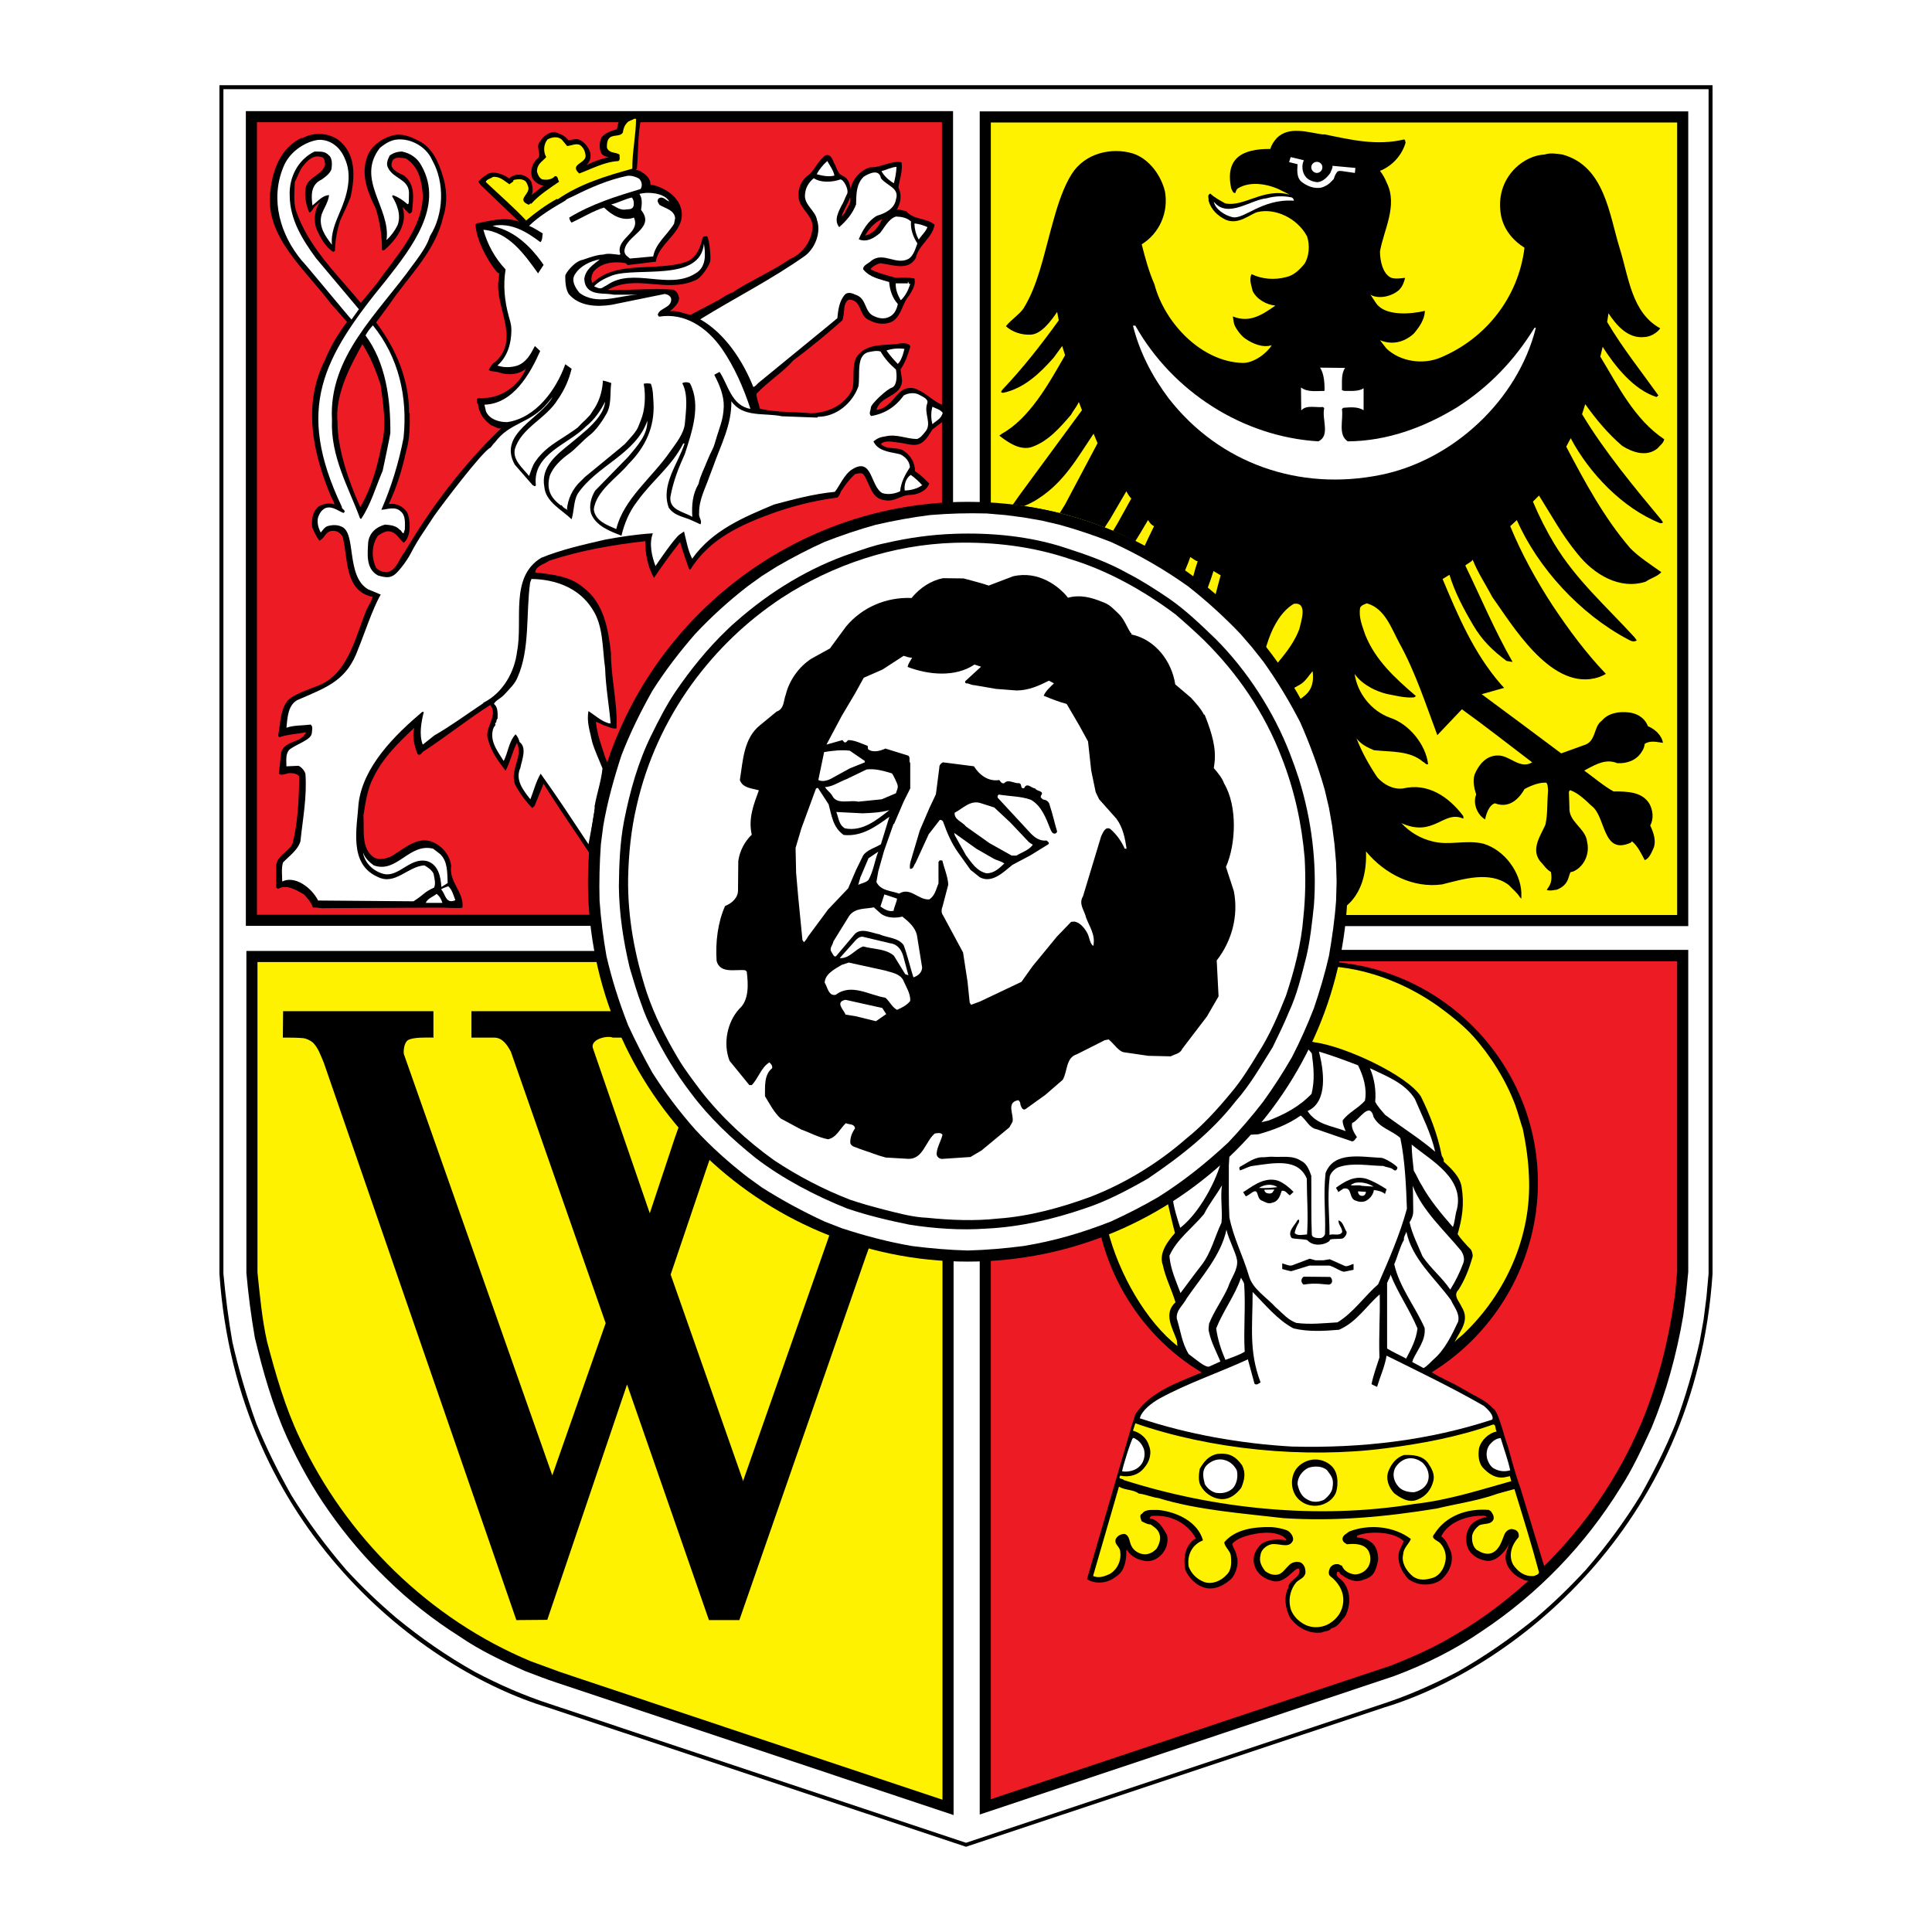 <?xml version="1.0" encoding="utf-8"?>
<!-- Generator: Adobe Illustrator 13.0.0, SVG Export Plug-In . SVG Version: 6.00 Build 14948)  -->
<!DOCTYPE svg PUBLIC "-//W3C//DTD SVG 1.0//EN" "http://www.w3.org/TR/2001/REC-SVG-20010904/DTD/svg10.dtd">
<svg version="1.0" id="Layer_1" xmlns="http://www.w3.org/2000/svg" xmlns:xlink="http://www.w3.org/1999/xlink" x="0px" y="0px"
	 width="192.756px" height="192.756px" viewBox="0 0 192.756 192.756" enable-background="new 0 0 192.756 192.756"
	 xml:space="preserve">
<g>
	<polygon fill-rule="evenodd" clip-rule="evenodd" fill="#FFFFFF" points="0,0 192.756,0 192.756,192.756 0,192.756 0,0 	"/>
	<polygon fill-rule="evenodd" clip-rule="evenodd" fill="#ED1C24" points="25.373,91.634 25.373,11.693 94.585,11.693 
		94.585,91.634 25.373,91.634 	"/>
	<polygon fill-rule="evenodd" clip-rule="evenodd" fill="#FFF200" points="98.434,11.852 167.805,11.852 167.805,91.792 
		98.434,91.792 98.434,11.852 	"/>
	<path fill-rule="evenodd" clip-rule="evenodd" fill="#ED1C24" d="M162.007,146.43c-2.346,4.27-5.456,8.25-9.067,11.492
		c-2.819,2.688-6.193,5.007-9.62,6.8c-1.924,0.922-3.848,1.792-5.877,2.451c-11.202,3.663-22.404,7.564-33.632,11.228
		c-1.818,0.606-3.717,1.239-5.562,1.872V95.587h69.371v31.444c-0.315,3.584-0.922,7.274-2.003,10.728
		C164.722,140.763,163.482,143.688,162.007,146.43L162.007,146.43z"/>
	<path fill-rule="evenodd" clip-rule="evenodd" fill="#FFF200" d="M27.929,139.498c2.636,7.934,7.881,15.076,14.338,20.348
		c2.688,2.161,5.641,4.032,8.75,5.508c1.581,0.765,3.268,1.345,4.876,1.951l38.692,12.915V95.587H25.373v31.417
		c0.263,2.53,0.5,5.14,1.133,7.591C26.927,136.229,27.428,137.891,27.929,139.498L27.929,139.498z"/>
	<path fill-rule="evenodd" clip-rule="evenodd" d="M96.378,184.252l41.696-13.89c12.493-3.743,31.075-17.766,32.788-43.278V96.378
		V8.504H21.893v87.874v30.706c1.74,25.513,20.321,39.535,32.788,43.278L96.378,184.252L96.378,184.252z M137.969,169.993
		c2.583-0.844,5.008-1.925,7.433-3.189c2.794-1.582,5.324-3.348,7.828-5.377c1.766-1.502,3.4-3.084,4.981-4.797
		c2.056-2.372,3.849-4.797,5.482-7.459c1.318-2.346,2.478-4.665,3.479-7.116c1.001-2.715,1.766-5.377,2.398-8.171l0.396-2.214
		l0.289-2.267l0.211-2.346V8.899H22.289v118.158c0.211,2.293,0.5,4.56,0.896,6.826c0.633,2.794,1.423,5.456,2.398,8.171
		c1.002,2.451,2.161,4.771,3.479,7.116c1.634,2.662,3.453,5.087,5.482,7.459c1.582,1.713,3.242,3.295,5.008,4.797
		c2.478,2.029,5.008,3.795,7.828,5.377c2.398,1.265,4.85,2.346,7.433,3.189l41.565,13.863L137.969,169.993L137.969,169.993z"/>
	<path fill-rule="evenodd" clip-rule="evenodd" d="M95.086,11.087v81.285H24.529V11.087H95.086L95.086,11.087z M93.979,91.265
		H25.636V12.194h68.344V91.265L93.979,91.265z"/>
	<path fill-rule="evenodd" clip-rule="evenodd" d="M168.438,92.398H97.748V11.113h70.689V92.398L168.438,92.398z M98.855,91.291
		V12.22h68.476v79.071H98.855L98.855,91.291z"/>
	<path fill-rule="evenodd" clip-rule="evenodd" d="M165.591,136.651c-0.632,2.214-1.37,4.401-2.346,6.483
		c-2.425,5.324-5.93,10.147-10.227,14.102c-2.372,2.188-5.008,4.243-7.802,5.851c-2.029,1.239-4.27,2.24-6.51,3.11
		c-13.284,4.402-26.568,8.882-39.852,13.311V95.903h68.476v30.943l-0.185,2.108c-0.316,2.372-0.765,4.718-1.371,7.037
		L165.591,136.651L165.591,136.651z M97.748,181.036V94.77h70.689v32.129l-0.211,2.188l-0.29,2.188
		c-0.658,3.849-1.687,7.617-3.162,11.175c-0.923,2.004-1.897,4.139-3.084,5.957c-3.532,5.72-8.224,10.596-13.812,14.312
		c-2.715,1.872-5.692,3.348-8.803,4.508C125.317,171.812,111.507,176.45,97.748,181.036L97.748,181.036z"/>
	<path fill-rule="evenodd" clip-rule="evenodd" d="M26.638,133.831c0.87,3.295,1.792,6.536,3.241,9.594
		c4.639,9.937,12.941,18.107,23.089,22.324c0.975,0.343,1.977,0.738,2.952,1.081l38.112,12.73V95.982H25.688v30.97
		C25.926,129.219,26.137,131.591,26.638,133.831L26.638,133.831z M95.139,181.089V94.875H24.582v32.129
		c0.185,2.135,0.475,4.322,0.843,6.457c0.817,3.4,1.766,6.747,3.216,9.963c1.186,2.583,2.556,5.061,4.217,7.406
		c1.687,2.398,3.611,4.665,5.72,6.695c2.188,2.161,4.691,4.111,7.274,5.745c2.029,1.397,4.27,2.451,6.537,3.453
		c1.028,0.396,2.135,0.817,3.163,1.16L95.139,181.089L95.139,181.089z"/>
	<path fill-rule="evenodd" clip-rule="evenodd" d="M62.931,100.885l0.29,2.636h-2.082c-0.58-0.237-2.188,0.158-2.003,1.002
		l5.693,16.525l2.504-7.538l0.685-1.924l3.559,1.845l-1.134,3.295l-3.532,10.438l7.248,20.638v-0.105l8.303-23.643l0.764-2.188
		l3.901,1.423l-0.764,2.135l-12.599,36.215h-3.031l-8.171-23.511l-7.959,23.484l-3.084,0.026l-19.214-55.613
		c-0.316-0.737-0.554-1.476-1.081-2.003c-0.237-0.211-0.685-0.422-1.001-0.448c-0.606-0.053-1.371-0.053-2.003-0.053l0.026-2.636
		h14.997v2.636c0,0.132-0.079-0.105-0.132,0c-0.659,0-1.898-0.053-2.425,0.264c-0.343,0.237-0.448,0.976-0.396,1.37l14.813,42.04
		l5.324-15.182l-9.462-27.095c-0.343-0.633-0.817-1.397-1.661-1.397h-2.267v-2.636h12.994H62.931L62.931,100.885z"/>
	<path fill-rule="evenodd" clip-rule="evenodd" d="M150.699,153.625l-0.395,1.187c-0.396,1.106,0.5,2.319,1.607,2.741
		c0.211,0.237,1.449,0.211,1.581,0.132c0.29-0.053,0.527-0.369,0.58-0.448c0,0,0.132-0.29,0.105-0.475
		c-0.079,0.079,0-0.396-0.079-0.396l-2.425-7.96c-0.475-1.291-0.87-2.794-1.266-4.217c-0.184-0.29-0.922-3.532-1.449-3.664
		c-0.686-0.816-1.871-1.265-2.768-1.818c-0.554-0.316-1.187-0.686-1.792-0.948c-0.475-0.237-1.081-0.554-1.556-0.844
		c6.511-4.007,10.596-11.229,10.596-18.898c0-12.177-9.937-22.113-22.14-22.113c-12.177,0-22.113,9.937-22.113,22.113
		c0,7.723,4.164,15.023,10.727,18.925c-0.157,0.053-0.342,0.105-0.5,0.185c-2.214,0.922-4.586,1.792-6.01,3.795
		c-0.211,0.211-0.211,0.58-0.422,1.081l-4.533,15.551c0.896,0.553,2.082,0.396,2.873-0.237c0.896-0.527,1.08-1.688,1.054-2.662
		c0.026,0,0.053,0,0.079,0c0.422,0.711,1.239,1.054,2.03,1.106c1.106,0,2.267-1.212,1.95-2.609c-0.343-0.606-0.817-1.528-1.713-1.66
		c-0.053-0.105,0.105-0.158,0.131-0.237c1.898-0.185,3.638,0.686,4.455,2.24c-1.055,0.606-1.266,1.897-1.055,3.11
		c0.316,0.765,1.002,1.502,1.818,1.766c0.976,0.316,1.898-0.105,2.583-0.685c0.422-0.237,1.081-1.477,0.712-2.53
		c-0.079-0.448-0.343-0.712-0.422-1.134c0.422-0.475,1.107-0.686,1.345-0.765c1.08-0.316,2.662-0.58,3.716,0.026
		c0.079,0.053,0.422,0.343,0.316,0.396c-0.896-0.158-1.818-0.079-2.451,0.343c-0.554,0.527-0.949,1.212-0.738,2.056
		c0.211,0.896,1.002,1.477,1.872,1.661c1.238,0.342,2.24-1.503,2.609-1.213c0.29,0.87-1.055,1.055-1.081,1.897
		c-0.475,0.896-0.29,2.108,0.185,2.979c0.712,0.976,1.845,1.634,3.137,1.476c0.316-0.158,0.79-0.105,0.975-0.421
		c0.501-0.079,0.844-0.527,1.134-0.923c0.211-0.158,0.369-0.475,0.369-0.527c0.447-1.054,0.395-2.293-0.316-3.188
		c-0.211-0.316-0.844-0.501-0.606-0.976c0.316-0.105,0.237,0.211,0.422,0.264c0.633,0.475,1.396,0.844,2.214,0.501
		c0.896-0.264,1.187-0.659,1.45-1.951c0.026-0.764-0.211-1.476-0.738-1.818c-0.369-0.316-0.896-0.422-1.371-0.448
		c-0.053-0.079,0.053-0.105,0.026-0.185c1.213-0.475,3.638-0.422,4.64,0.554c-0.132,0.422-0.343,0.659-0.475,1.081
		c-0.211,1.106,0.316,2.029,0.948,2.715c1.292,0.922,2.926,0.5,3.453-0.132c0.686-0.659,1.159-1.819,0.686-2.847
		c-0.211-0.422-0.396-0.976-0.87-1.292c0.659-1.396,2.557-2.108,4.19-2.056c0.29-0.026,0.527,0.211,0.105,0.158
		c-0.501,0.158-1.238,0.448-1.528,1.055c-0.316,0.579-0.369,1.291-0.132,1.95c0.264,0.712,1.054,1.212,1.818,1.317
		C149.382,155.944,150.541,154.39,150.699,153.625L150.699,153.625z"/>
	<path fill-rule="evenodd" clip-rule="evenodd" fill="#FFF200" d="M143.478,100.384c1.134,0.817,2.557,1.951,3.479,2.979
		c1.713,1.897,3.295,4.401,4.217,6.879c0.29,0.817,0.501,1.635,0.765,2.426c0.316,1.528,0.554,3.162,0.606,4.771
		c0.264,5.824-2.24,11.597-6.59,15.708c-0.29,0.264-0.58,0.448-0.844,0.765c0.554-1.134,1.582-2.161,0.712-3.532
		c-0.185-0.474-0.896-1.133-0.316-1.687c0.659-1.027,1.081-2.135,1.424-3.347c0-0.211-0.053-0.554-0.237-0.738
		c-0.158-0.158-0.185-0.185-0.29-0.29c-0.316-0.369-0.686-0.738-0.976-1.187c0.448-1.555,0.686-2.952,0.396-4.718
		c-0.158-1.027-1.081-1.871-1.792-2.53c0.079-0.29-0.185-0.448-0.211-0.685c-0.396-2.03-1.16-3.98-2.056-5.799
		c-1.371-2.135-7.591-5.008-10.569-5.403c-0.501-0.132-0.817-0.053-0.791-0.132c1.16-2.741,2.108-5.456,2.478-7.459l0.896,0.105
		C137.337,96.958,140.736,98.434,143.478,100.384L143.478,100.384z"/>
	<path fill-rule="evenodd" clip-rule="evenodd" fill="#FFFFFF" d="M135.491,106.288c0.527,1.054,0.923,2.319,0.686,3.532
		c-0.686,0.764-1.607,1.159-2.214,1.95c-0.026,0.343,0.132,0.686,0.29,1.08c-1.345-0.526-2.926-0.632-3.796-2.003
		c2.082-0.923,1.608-4.111,1.134-5.93C132.908,105.312,134.2,105.787,135.491,106.288L135.491,106.288z"/>
	<path fill-rule="evenodd" clip-rule="evenodd" fill="#FFFFFF" d="M130.853,109.135c-1.238,1.291-2.715,2.056-4.296,2.662
		l-1.45,0.343l5.009-7.802c0.289,0.211,0.553,0.475,0.764,0.765C131.063,106.499,131.195,107.737,130.853,109.135L130.853,109.135z"
		/>
	<path fill-rule="evenodd" clip-rule="evenodd" fill="#FFFFFF" d="M141.158,109.636c0.738,1.739,1.607,3.399,2.029,5.271
		c-1.607-1.371-3.399-2.478-5.008-3.69c-0.369-0.448-0.711-0.791-0.975-1.292c0.105-1.08-0.079-2.346-0.527-3.347
		C138.259,107.342,140.157,108.027,141.158,109.636L141.158,109.636z"/>
	<path fill-rule="evenodd" clip-rule="evenodd" fill="#FFFFFF" d="M137.047,111.454c0.605,1.107,1.818,1.317,2.662,2.082
		c0.475,2.24,0.58,4.876,0.658,7.063c-0.711,2.609-1.792,5.061-2.872,7.538c-1.266,1.081-2.505,2.873-4.06,3.796
		c-1.396,0.079-2.715,0.237-4.111,0.053c-0.791-0.29-1.318-0.896-1.95-1.477l-0.053-0.026c-0.923-1.054-2.373-1.845-2.741-3.268
		c-0.58-1.95-1.529-3.743-1.925-5.772c-0.079-1.582-0.053-3.4-0.053-5.192l0.105-1.713c0.396-0.396,1.002-0.844,1.397-1.292
		l1.449-0.079c1.477-0.422,2.926-0.948,4.218-1.871c0.526,0.396,0.869,1.266,1.607,1.371c1.186,0.421,2.372,0.816,3.531,1.212
		c0.237-0.026,0.316-0.29,0.475-0.422c-0.29-0.448-0.606-0.948-0.475-1.423C135.544,111.85,136.651,109.768,137.047,111.454
		L137.047,111.454z"/>
	<path fill-rule="evenodd" clip-rule="evenodd" fill="#FFFFFF" d="M145.27,120.969c-0.105,0.475-0.132,0.976-0.316,1.45
		c-1.133-1.292-2.318-2.715-3.109-4.165c-0.316-0.475-0.501-1.001-0.791-1.449c-0.079-0.686-0.211-1.818-0.211-2.609
		C142.871,115.855,146.324,117.648,145.27,120.969L145.27,120.969z"/>
	<path fill-rule="evenodd" clip-rule="evenodd" d="M129.825,115.829c0.553,0.237,0.816,0.949,1.001,1.477
		c0.026,1.897-0.026,4.032,0.053,5.851c0.026,0.369,0.554,0.369,0.87,0.369c0.211-0.026,0.396-0.211,0.448-0.396
		c0.078-2.188-0.185-3.848,0.053-6.088c0.843-2.214,3.531-1.608,5.508-1.529c0.211,0,0.343,0.105,0.501,0.158
		c0.264,0.132,0.817,0.422,1.16,0.791c0,0.185-0.132,0.422-0.369,0.264c-0.264-0.264-0.686-0.237-1.028-0.396
		c-1.476-0.026-2.979-0.343-4.349,0.079c-0.396,0.105-0.844,0.475-1.002,0.949c-0.263,2.24-0.026,3.663-0.026,5.851
		c0.396-0.158,1.028,0.158,1.266-0.29c0-0.447-0.396-0.711-0.369-1.159c0.448,0.105,0.554,0.765,0.817,1.159
		c0,0.29-0.185,0.501-0.369,0.633c-0.396,0.105-0.923,0-1.318,0.132c0.185,0.185-1.396,1.002-2.267,0.026
		c-0.553-0.105-1.133-0.079-1.528-0.185c-0.501-0.633,0.316-1.265,0.554-1.766c0.29-0.264,0.185,0.237,0.079,0.343
		c-0.158,0.29-0.29,0.605-0.343,0.922c0.29,0.316,0.87,0.158,1.238,0.132c0.132-1.845-0.026-3.769-0.026-5.561
		c-0.869-2.057-3.188-1.582-5.43-1.266c-0.395,0.053-0.816,0.316-1.238,0.448c-0.026-0.132-0.132-0.237,0-0.369
		c0.765-0.396,1.476-1.002,2.372-0.949c0.185,0,0.527-0.053,0.765-0.053C127.953,115.486,128.929,115.224,129.825,115.829
		L129.825,115.829z"/>
	<path fill-rule="evenodd" clip-rule="evenodd" fill="#FFFFFF" d="M117.753,122.498c-0.21-0.633-0.764-2.347-0.737-3.058
		c1.476-0.844,3.479-2.794,4.85-3.875C121.812,116.673,120.047,120.731,117.753,122.498L117.753,122.498z"/>
	<path fill-rule="evenodd" clip-rule="evenodd" d="M138.338,118.649l-0.158,0.475c-0.29-0.264-0.711-0.343-1.106-0.396
		c-0.079,0.475-0.369,0.844-0.791,1.08c-0.264,0.132-0.686,0.132-0.949,0c-0.843-0.157-0.343-1.449-1.317-1.212l-0.501,0.343
		c0-0.132-0.211-0.316-0.211-0.448c0.844-0.606,1.792-1.212,2.979-0.896C136.994,117.832,137.679,118.228,138.338,118.649
		L138.338,118.649z"/>
	<path fill-rule="evenodd" clip-rule="evenodd" d="M129.061,118.913c-0.132,0.105-0.237,0.237-0.369,0.343
		c-0.264-0.132-0.422-0.527-0.817-0.448c-0.158,0.501-0.342,1.08-0.948,1.186c-0.369,0.158-0.686-0.053-0.976-0.185
		c-0.712-0.21-0.237-1.423-1.134-0.764c-0.157,0.105-0.315,0.237-0.526,0.316l-0.264-0.422c0.606-0.316,2.003-1.634,3.506-1.134
		C128.111,118.043,128.639,118.491,129.061,118.913L129.061,118.913z"/>
	<path fill-rule="evenodd" clip-rule="evenodd" fill="#FFFFFF" d="M137.047,118.386c-0.211,0-1.213-0.079-1.213-0.079
		c-0.264-0.158-1.739,0.158-0.659-0.29C135.86,117.885,136.52,118.069,137.047,118.386L137.047,118.386z"/>
	<path fill-rule="evenodd" clip-rule="evenodd" fill="#FFFFFF" d="M127.453,118.438c-0.369,0.053-1.213,0.132-1.846,0.079
		C126.135,118.175,126.873,118.069,127.453,118.438L127.453,118.438z"/>
	<path fill-rule="evenodd" clip-rule="evenodd" fill="#FFFFFF" d="M145.797,124.817c0.211,0.343,0.343,0.764,0.211,1.159
		c-0.343,0.949-0.791,1.846-1.318,2.688c-0.79-1.186-1.95-2.108-2.767-3.32c-0.448-1.107-1.028-2.188-1.292-3.4
		c0.105-0.158,0.369-0.58,0.369-1.081c-0.026-0.817,0-1.66-0.053-2.557C141.896,120.784,144.11,122.761,145.797,124.817
		L145.797,124.817z"/>
	<path fill-rule="evenodd" clip-rule="evenodd" fill="#FFFFFF" d="M121.865,121.997c-0.686,1.423-1.002,2.952-2.003,4.243
		c-0.765,0.976-1.345,1.792-2.083,2.768c-0.447-1.213-1.001-2.372-1.106-3.716c0.712-1.635,2.346-2.82,3.452-4.165
		c0.501-1.002,1.239-1.897,1.793-2.873C121.733,119.44,121.997,120.863,121.865,121.997L121.865,121.997z"/>
	<path fill-rule="evenodd" clip-rule="evenodd" fill="#FFFFFF" d="M136.282,118.913c0,0.158-0.132,0.396-0.343,0.396
		c-0.264,0.026-0.448-0.158-0.448-0.448L136.282,118.913L136.282,118.913z"/>
	<path fill-rule="evenodd" clip-rule="evenodd" fill="#FFFFFF" d="M127.005,118.913c-0.132,0.211-0.448,0.185-0.659,0.105
		c-0.132-0.079-0.185-0.185-0.211-0.316l0.976-0.026C127.163,118.781,127.005,118.808,127.005,118.913L127.005,118.913z"/>
	<path fill-rule="evenodd" clip-rule="evenodd" fill="#FFF200" d="M117.227,123.024c-0.765,0.844-1.635,2.057-1.213,3.189
		c0.264,1.266,0.844,2.346,1.266,3.716c-1.239,1.134-0.29,2.583,0.132,3.796c0.026,0.053,0.026,0.527,0.079,0.58
		c-3.11-2.425-5.878-7.195-6.985-11.65c2.161-0.843,4.323-2.029,5.904-3.109C116.567,120.336,117.016,122.234,117.227,123.024
		L117.227,123.024z"/>
	<path fill-rule="evenodd" clip-rule="evenodd" fill="#FFFFFF" d="M144.77,129.72c0.289,0.685,0.896,1.291,0.711,2.135
		c-0.633,1.344-1.317,2.794-2.451,3.769c-0.026,0-0.633,0.686-1.001,0.87l-1.081-0.58c-0.132-0.079,0.053-0.105,0-0.211
		c0.475-1.054,1.318-1.977,1.187-3.215c-0.949-2.162-2.504-4.033-3.031-6.353c0.343-0.79,0.554-1.713,0.976-2.451
		c-0.079-0.185,0.158-0.554,0.236-0.791C140.895,125.634,143.135,127.479,144.77,129.72L144.77,129.72z"/>
	<path fill-rule="evenodd" clip-rule="evenodd" fill="#FFFFFF" d="M123.42,125.713c0.132,0.949-0.633,1.846-0.896,2.715
		c-0.553,1.239-1.396,2.372-1.897,3.638c0,0.237-0.105,0.553,0,0.843c0.211,1.002,0.738,1.978,1.134,2.926l-1.107,0.501
		c-0.369,0.158-1.344-0.712-2.056-1.238c-0.686-1.107-0.817-2.373-1.186-3.532c-0.105-0.844,0.658-1.371,1.001-2.056
		c1.45-2.108,3.4-4.243,3.953-6.827C122.55,123.604,123.288,124.923,123.42,125.713L123.42,125.713z"/>
	<path fill-rule="evenodd" clip-rule="evenodd" fill="#FFFFFF" d="M141.422,132.539c-0.132,1.134-0.633,2.057-1.133,3.005
		c-0.633-0.342-1.292-0.632-1.898-1.001c0-2.135,0-4.639,0-6.537c0.105-0.289,0.29-0.526,0.343-0.843
		C139.445,128.981,140.657,130.694,141.422,132.539L141.422,132.539z"/>
	<path fill-rule="evenodd" clip-rule="evenodd" d="M132.671,127.4c0.211,0.026,0.422,0.632-0.053,0.764
		c-0.553,0-1.265-0.211-2.556,0c-0.316-0.237-0.264-0.605,0-0.79L132.671,127.4L132.671,127.4z"/>
	<path fill-rule="evenodd" clip-rule="evenodd" fill="#FFFFFF" d="M124.185,134.859c-0.606,0.369-1.266,0.553-1.925,0.816
		c-0.421-0.975-0.764-2.003-0.922-3.137c0.686-1.739,1.871-3.268,2.478-5.06c0.079,0.185,0.264,0.396,0.316,0.632
		C124.29,130.483,124.053,132.618,124.185,134.859L124.185,134.859z"/>
	<path fill-rule="evenodd" clip-rule="evenodd" fill="#FFFFFF" d="M129.061,132.539c1.449,0.343,3.005,0.264,4.533,0.132
		c1.766-0.764,2.741-2.398,4.059-3.531c0.053,2.135-0.105,4.111-0.026,6.299c-0.263,0.817-0.605,1.74-0.79,2.662
		c0.185,0.105,0.369,0.185,0.554,0.264c0.315-1.054,0.764-2.003,0.948-3.109c3.242,1.607,6.537,3.188,9.699,5.007
		c0.501,0.422,1.028,1.002,0.844,1.371c-6.273,2.056-12.941,2.873-20.005,2.688c-5.113-0.29-10.438-1.239-15.155-2.82
		c0.185-0.791,1.238-1.555,1.924-1.95c2.847-1.556,5.931-2.583,8.856-3.928c0.211,0.817,0.447,1.608,0.658,2.425
		c0.185,0.185,0.422,0,0.606-0.132c-1.186-3.136-0.791-5.534-0.791-9.014C126.24,130.167,127.453,131.696,129.061,132.539
		L129.061,132.539z"/>
	<path fill-rule="evenodd" clip-rule="evenodd" fill="#FFF200" d="M138.18,144.506c3.559-0.448,7.38-1.16,10.754-2.372
		c0.343-0.079,0.211,0.474,0.396,0.685c-0.817,0.158-1.582,0.896-1.767,1.688c-0.104,0.633-0.053,1.344,0.316,1.845
		c0.554,0.633,1.371,1.266,2.399,1.002l0.368-0.079l0.132,0.501c-3.216,0.896-6.272,1.897-9.62,2.267
		c-9.752,1.607-20.11,0.474-29.02-2.372c-0.131-0.185-0.632-0.053-0.368-0.448c0.922,0.211,1.845-0.079,2.372-0.765
		c0.554-0.606,0.816-1.502,0.475-2.267c-0.211-0.765-0.949-1.292-1.582-1.45l0.237-0.737
		C120.863,144.638,130.168,145.533,138.18,144.506L138.18,144.506z"/>
	<path fill-rule="evenodd" clip-rule="evenodd" fill="#FFFFFF" d="M114.143,144.638c0.132,0.554,0,1.159-0.369,1.581
		c-0.475,0.527-1.213,0.659-1.818,0.58c0.026-0.396,0.948-3.295,1.08-3.321c0.053-0.026,0.158,0,0.29,0.105
		C113.721,143.794,114.011,144.216,114.143,144.638L114.143,144.638z"/>
	<path fill-rule="evenodd" clip-rule="evenodd" fill="#FFFFFF" d="M150.673,146.693c-0.526,0.158-1.054,0.105-1.528-0.132
		c-0.396-0.158-0.633-0.606-0.765-1.002c-0.132-0.5-0.053-1.054,0.264-1.449c0.264-0.316,0.633-0.606,1.081-0.633
		C150.041,144.559,150.436,145.586,150.673,146.693L150.673,146.693z"/>
	<path fill-rule="evenodd" clip-rule="evenodd" d="M123.921,146.192c0.396,0.765,0.237,1.477-0.079,2.24
		c-0.501,0.659-1.16,1.187-2.029,1.134c-0.896-0.079-1.66-0.633-2.056-1.397c-0.211-0.447-0.158-1.106-0.053-1.634
		c0.448-0.765,0.896-1.291,1.739-1.476C122.603,144.928,123.262,145.27,123.921,146.192L123.921,146.192z"/>
	<path fill-rule="evenodd" clip-rule="evenodd" d="M142.449,145.929c0.369,0.554,0.765,1.16,0.527,1.925
		c-0.211,0.764-0.711,1.423-1.502,1.739c-0.87,0.422-1.739-0.132-2.372-0.606c-0.554-0.58-0.896-1.476-0.554-2.267
		c0.29-0.712,0.791-1.318,1.529-1.555C140.947,145.139,141.87,145.191,142.449,145.929L142.449,145.929z"/>
	<path fill-rule="evenodd" clip-rule="evenodd" fill="#FFFFFF" d="M123.394,146.693c0.158,0.606,0,1.396-0.422,1.818
		c-0.475,0.422-1.08,0.527-1.687,0.422c-0.448-0.132-0.844-0.448-1.081-0.869c-0.157-0.633-0.315-1.266,0.132-1.819
		c0.501-0.527,1.239-0.791,1.924-0.554C122.761,145.85,123.156,146.219,123.394,146.693L123.394,146.693z"/>
	<path fill-rule="evenodd" clip-rule="evenodd" fill="#FFFFFF" d="M141.923,145.929c0.526,0.501,0.764,1.213,0.526,1.898
		c-0.236,0.605-0.79,0.922-1.37,1.054c-0.58,0-1.133-0.132-1.502-0.501c-0.527-0.553-0.686-1.265-0.396-1.897
		c0.264-0.475,0.765-0.896,1.317-0.976C141.079,145.428,141.527,145.639,141.923,145.929L141.923,145.929z"/>
	<path fill-rule="evenodd" clip-rule="evenodd" d="M133.172,146.693c0.29,0.501,0.343,1.371,0.158,2.082
		c-0.132,0.501-0.554,0.923-0.949,1.134c-0.816,0.474-1.845,0.421-2.582-0.132c-0.844-0.606-1.081-1.739-0.765-2.662
		c0.29-0.896,1.239-1.477,2.135-1.503C131.881,145.586,132.776,145.955,133.172,146.693L133.172,146.693z"/>
	<path fill-rule="evenodd" clip-rule="evenodd" fill="#FFFFFF" d="M132.408,146.693c0.5,0.659,0.685,0.896,0.526,1.792
		c-0.079,0.422-0.422,0.817-0.816,1.134c-0.448,0.237-1.134,0.316-1.608,0.026c-0.658-0.29-0.922-0.923-1.054-1.581
		c0-0.686,0.448-1.292,1.054-1.608C131.09,146.245,131.934,146.245,132.408,146.693L132.408,146.693z"/>
	<path fill-rule="evenodd" clip-rule="evenodd" fill="#FFF200" d="M113.615,149.013c0.712,0.079,1.291,0.369,1.95,0.448
		c3.928,1.212,8.461,1.528,12.467,2.003c5.245,0.343,10.227-0.132,15.261-0.949c2.108-0.5,4.19-0.79,6.168-1.502l1.634-0.448
		c0.844,2.741,1.714,5.535,2.451,8.303c-0.026,0.237-0.316,0.29-0.501,0.369c-0.975,0.079-1.607-0.448-2.082-1.134
		c-0.501-0.948-0.132-2.003,0.554-2.741c0.079-0.422-0.158-0.712-0.475-0.765c-0.396-0.157-0.79,0.132-0.948,0.501
		c-0.264,0.633-0.475,1.556-1.318,1.872c-0.527,0.158-1.028-0.079-1.449-0.343c-0.396-0.343-0.501-0.87-0.448-1.45
		c0.105-0.396,0.369-0.737,0.711-1.001c0.501-0.211,1.187-0.026,1.424-0.606c0.053-0.316-0.079-0.527-0.237-0.738
		c-0.053-0.132-0.158-0.079-0.211-0.185c-2.188-0.185-4.322,0.58-5.456,2.398c-0.474,0.475,0.396,0.659,0.606,0.949
		c0.369,0.422,0.554,0.923,0.527,1.502c-0.053,0.765-0.475,1.608-1.213,1.898c-0.711,0.237-1.449,0.343-2.082-0.132
		c-0.658-0.554-1.159-1.371-0.948-2.214c0.026-0.606,0.579-1.028,0.764-1.503c-1.739-1.317-4.243-1.502-6.167-0.738
		c-0.264,0.237-0.633,0.343-0.659,0.738c0.026,0.29,0.237,0.396,0.448,0.527c0.737-0.079,1.739-0.079,2.161,0.686
		c0.29,0.579,0.211,1.344-0.185,1.766c-0.316,0.369-0.765,0.554-1.187,0.554c-0.526-0.053-1.08-0.316-1.291-0.87
		c-0.158-0.026-0.264-0.158-0.448-0.158c-0.343,0-0.554,0.105-0.738,0.369c-0.079,0.185-0.237,0.58,0,0.817
		c0.765,0.58,1.397,1.476,1.318,2.583c-0.079,0.948-0.58,1.687-1.424,2.188c-0.553,0.316-1.317,0.448-2.003,0.237
		c-0.843-0.237-1.713-1.055-1.871-1.95c-0.185-0.87,0.079-1.819,0.633-2.451c0.316-0.29,0.87-0.448,0.896-0.976
		c0-0.369-0.105-0.765-0.474-0.976c-0.448-0.158-0.923,0-1.187,0.29c-0.343,0.316-0.606,0.765-1.027,0.896
		c-0.501,0.132-0.949-0.053-1.318-0.316c-0.369-0.475-0.659-0.949-0.475-1.634c0.053-0.554,0.659-0.976,1.081-1.055
		c0.79-0.132,1.687,0.448,2.108-0.29c0.211-0.369-0.185-0.976-0.633-1.134c-0.501-0.158-0.975-0.263-1.502-0.29h-0.079
		c-1.635-0.025-3.479,0.211-4.587,1.503c-0.025,0.396,0.527,0.817,0.633,1.266c0.079,0.632,0.132,1.502-0.422,2.003
		c-0.553,0.606-1.423,0.975-2.213,0.712c-0.738-0.29-1.266-0.791-1.556-1.529c-0.158-0.976,0.185-1.924,1.055-2.451l0.368-0.185
		c-0.526-1.871-2.635-2.847-4.48-3.031c-0.58,0.026-1.265-0.105-1.581,0.369c-0.343,0.132-0.132,0.527-0.053,0.765
		c0.29,0.132,0.554,0.316,0.896,0.316c0.474,0.343,0.816,0.553,0.922,1.133c0.079,0.501-0.132,0.923-0.316,1.266
		c-0.316,0.343-0.685,0.554-1.133,0.58c-0.606,0-1.16-0.343-1.397-0.844c-0.211-0.396-0.158-1.002-0.659-1.187
		c-0.368-0.026-0.737,0.185-0.896,0.501c-0.185,0.501,0.316,0.686,0.422,1.134c0.185,1.001-0.264,1.897-1.002,2.346
		c-0.606,0.29-1.159,0.448-1.687,0.211l2.583-8.909C112.244,148.696,113.062,148.591,113.615,149.013L113.615,149.013z"/>
	<path fill-rule="evenodd" clip-rule="evenodd" d="M37.971,38.366c0.237,1.845,0.659,4.165,0.079,6.115
		c-0.395,2.056-1.001,4.243-2.108,6.114c-1.107-2.451-2.293-5.851-2.267-8.46c-0.237-2.451,0.949-5.008,2.135-7.169l0.343-0.632
		C36.969,35.599,37.497,36.969,37.971,38.366L37.971,38.366z M60.4,75.609l3.058,7.696l-3.374,3.822c0,0-1.45-2.241-1.397-2.188
		c-1.502-2.267-2.979-4.375-4.455-6.748l-0.896,2.214L53.1,80.616c-0.686-0.711-1.239-1.449-1.713-2.346
		c-0.553-1.528,0.844-2.741,0.185-4.164c-0.448,0.896-0.659,1.897-1.133,2.794c-0.685-0.923-1.449-1.898-1.739-3.11
		c-0.448-1.133,1.081-2.398,0.211-3.453c-2.24,1.423-4.375,3.137-6.589,4.586c-0.237,0.079-0.343,0.554-0.659,0.316
		c-0.316-0.791-0.58-1.819-0.316-2.636c-1.581,1.476-3.136,3.005-4.059,4.902c-0.632,1.16-0.817,2.557-1.028,3.848
		c0.105,1.476-0.29,3.374,1.133,4.244c0.659,0.237,1.45,0,1.897-0.316c1.186-0.738,2.583-2.003,4.112-1.16
		c0.87,0.448,1.502,1.318,1.608,2.267c-0.237,1.634,1.292,2.583,1.133,4.164c-0.343,0.105-2.003-0.026-2.504,0l-11.044,0.053h-0.158
		c-0.422,0.053-0.817-0.105-1.213-0.053c-0.158-0.5-0.527-0.922-0.896-1.317c-0.764-0.422-1.713-1.054-2.583-0.554
		c-0.053-0.053-0.132-0.053-0.185-0.132V86.6c-0.131-1.16,1.239-1.582,1.634-2.451c0.527-2.083,0.632-4.375,0.659-6.695
		c-0.263-0.316-0.659-0.316-0.975-0.316c-0.29,0-0.817,0.316-1.054,0.053l0.237-2.188c0.475-1.186,2.003-0.843,2.478-1.951
		c-0.896,0.185-1.818,0.211-2.662,0.501l-0.132-0.132c0.237-1.133,0.185-2.478,0.896-3.453c0.58-0.686,2.082-1.133,2.873-1.476
		c3.11-1.028,3.875-4.691,4.956-7.406c0.185-0.527,0.58-1.028,0.711-1.529c-2.873-0.606-2.425-3.9-3.005-6.036
		c-0.237-0.395-0.685-0.659-1.212-0.527c-0.553,0.158-0.58,0.738-1.107,0.949c-0.316-0.422-0.501-0.87-0.712-1.318
		c-0.079-0.738,0.026-1.397,0.475-1.951c0.396-0.395,1.239-0.553,1.74-0.343c0-0.21-0.158-0.448-0.29-0.685
		c-1.845-4.375-2.926-9.251-0.632-13.758c0.553-1.344,1.265-2.557,2.188-3.769l-1.634-1.845c-2.583-3.453-6.668-6.721-6.009-11.307
		c0.237-2.03,1.001-4.191,3.11-5.219l0.053,0.053c1.133-0.633,2.504-0.58,3.585,0.132c1.818,1.423,1.687,3.664,1.265,5.667
		c-0.29,0.817-0.712,1.634-1.054,2.398c-0.316,0.949-0.501,2.03-0.527,3.031l-0.158,0.105c-0.843-0.527-1.318-1.476-1.713-2.372
		c-0.264-0.817-0.158-1.977,0.448-2.662l-0.475,0.396c-0.29,0.21-0.343,0.632-0.659,0.711c-0.316-0.711-0.501-1.661-0.369-2.372
		c0.132-1.212,1.766-1.344,1.951-2.452c-0.053-0.237-0.026-0.632-0.343-0.711c-0.87-0.264-1.397,0.316-1.951,1.001
		c-0.316,0.475-0.474,1.002-0.738,1.502c-0.026,0.923-0.132,1.898,0.105,2.794c1.239,3.664,4.033,6.299,6.484,9.251l1.529-1.845
		c1.924-2.741,4.586-5.456,4.665-8.856c-0.132-1.476-0.369-2.873-1.713-3.716c-0.396-0.026-1.001-0.211-1.292,0.185
		c-0.105,0.158-0.158,0.448-0.105,0.632c0.316,0.527,0.765,0.659,1.239,0.896c1.133,0.922,0.922,2.214,0.791,3.584
		c-0.053,0.132-0.237,0.264-0.316,0.185c-0.185-0.185-0.396-0.396-0.633-0.633c0.554,1.634-0.58,3.242-1.845,4.323l-0.211-0.026
		c0.026-1.371-0.211-2.82-0.606-4.112c-0.738-1.529-1.502-3.242-0.922-5.008c0.316-1.186,1.476-2.003,2.53-2.293
		c0.975-0.29,1.872,0.105,2.636,0.501c1.344,0.632,2.003,2.108,2.398,3.4c0.448,1.344,0.527,2.82,0.079,4.191
		c-0.791,3.479-3.426,5.877-5.376,8.75l-1.318,1.792c1.977,2.609,3.294,5.693,3.294,9.067h0.053c0.026,1.081,0.026,2.53-0.343,3.743
		c-0.396,1.792-0.922,3.584-1.739,5.298c0.764-0.079,1.37,0.21,1.818,0.817c0.211,0.448,0.264,1.028,0.264,1.45
		c0,0.501-0.132,1.212-0.58,1.608c-0.396-0.264-0.659-0.896-1.212-1.081c-0.527-0.211-0.975,0.131-1.37,0.369
		c-0.659,0.923-0.659,2.24-0.185,3.216c0.316,0.29,0.685,0.474,1.133,0.421c0.922-0.211,1.107-1.265,1.713-2.003
		c2.609-4.428,5.825-8.698,9.621-12.335c-0.396,0.053-0.633-0.211-0.949-0.29c-0.791-0.527-1.265-1.265-1.371-2.188
		c-0.185-0.053-0.053-0.237-0.105-0.369c0.079-0.316,0.5-0.105,0.738-0.185c1.818-0.026,3.532-1.344,4.164-2.926
		c-0.738,0.633-1.792,0.659-2.635,0.396c-0.316-0.158-0.764-0.053-1.081-0.264c0.158-0.264,0.29-0.606,0.606-0.764
		c2.662-2.293-0.079-5.614,0.396-8.303l0.053-0.606h-0.132c-0.5-0.475-2.108-2.847-2.24-4.823l0.132-0.132
		c1.371-0.264,2.793-0.685,4.19-0.185l-3.848-3.69l-0.185-0.29c0.237-0.316,0.659-0.58,0.975-0.791
		c0.659-0.264,1.449,0.026,2.108,0.474c0.343-0.342,0.843-0.448,1.292-0.342c0.395,0.105,0.738,0.369,0.922,0.711
		c0.105,0.475,0.211,0.949,0,1.292c0.422-0.316,0.975-0.791,1.212-0.949c-0.474-0.053-0.922-0.369-1.16-0.817
		c-0.185-0.738,0.026-1.45,0.633-1.951c0.29-0.422-0.185-0.975,0.053-1.45c0.316-0.553,0.843-1.107,1.581-1.133
		c0.475,0.185,1.002,0.316,1.344,0.817c0.369,0,0.738-0.185,1.081-0.053c0.553,0.21,0.975,0.817,1.133,1.317
		c0.079,0.501-0.026,0.87-0.396,1.212c0.712-0.316,1.45-0.632,2.24-0.764c-0.264-0.079-0.475-0.079-0.711-0.343
		c-0.264-0.422-0.264-1.133-0.026-1.634c0.395-0.475,1.028-0.686,1.529-0.817c0.105-0.29,0.052-0.764,0.474-1.001
		c0.474-0.422,0.843-0.606,0.843-0.606c0.211-0.079,0.396-0.053,0.475-0.053s0.396,0.211,0.448,0.264
		c0.026,0,0.132,0.211,0.185,0.316c0,0.053-0.026,0.105-0.026,0.158c-0.316,1.555-0.237,3.215-0.395,4.85l-0.105,0.105l0.395,0.105
		c0.475,0.29,1.107,0.711,1.055,1.371c1.292,0.211,2.557,1.054,2.979,2.135c0.896,2.477-2.162,3.532-2.425,5.561l-2.82,0.342
		l-0.185-0.184c-1.344-0.264-2.583,0.053-3.215,0.843c-0.211,0.369-0.316,0.843-0.105,1.133c2.346-2.293,6.272-1.133,9.251-2.082
		c1.055-0.343,1.502-1.371,1.713-2.372c0.053-0.237,0.29-0.211,0.474-0.211c0.264,0.448,0.369,2.161,0.316,2.372
		c0.079,0.237-0.817,1.818-1.581,2.056c-2.952,1.239-5.799-0.685-8.672,0.923c2.267,0.053,4.481-0.185,6.563-0.026
		c0.396,0.184,0.501,0.474,0.58,0.843c-0.026,0.554-0.554,1.001-0.923,1.318c0.791-0.132,1.371,0.264,2.083,0.343
		c0.949-0.527,1.977-1.028,2.846-1.502c0.475-0.316,0.975-0.633,1.45-0.765v-0.053c1.924-1.212,3.795-2.003,5.614-3.242
		c1.292-0.527,2.267-1.95,2.24-3.347c-0.079-1.028-1.186-1.661-1.371-2.636c-0.105-0.896,0.079-1.608,0.791-2.267
		c0.738-0.448,1.054-1.529,1.897-2.109c0.606-0.132,0.685,0.58,0.922,0.949c0.158,0.369,0.29,0.686,0.448,0.896
		c0.158,0.185,0.659,0.29,0.843,0.685c0.079,0,0.316,0.844,0.264,0.87c0.184-1.055,1.001-1.898,1.95-2.188
		c1.081,0.053,2.083-0.711,3.137-0.5c0.132,0.843-0.185,1.66-0.316,2.504c0.396,0.764,0.211,1.634-0.185,2.267
		c0.237-0.185,0.606,0.105,0.949,0.079c0.738,0.922,2.003,0.659,2.846,1.371c-0.185,1.292-1.634,2.056-1.871,3.321
		c-0.764,1.318-2.267,0.686-3.532,0.527c-0.369,0.079-0.896,0.369-0.976,0.606c0.738,0.396,1.713,0.606,2.478,0.843
		c0.686-0.026,1.318-0.053,1.898,0.079c0.132,0.633-0.185,1.107-0.527,1.687c-0.711,0.791-0.685,1.845-1.581,2.53
		c-0.712,0.448-1.713,0.343-2.425-0.079c-1.054-0.395-0.685-2.056-2.029-2.029c-0.316,0.158-0.448,0.659-0.448,0.922
		c-0.026,0.29-0.053,0.738-0.184,1.133c-1.529,1.371-3.348,2.847-4.902,4.006c-1.002,1.16-2.531,2.108-3.664,3.321
		c-0.026,0.475,0.237,0.923,0.316,1.476c1.555,0.422,3.637,0.316,5.14,0.475c1.608-0.053,3.374-0.765,4.111-2.425
		c0.264-1.134-0.131-2.504,0.527-3.348c1.054-1.291,2.847-0.949,4.191-1.186c0.29-0.053,1.028-0.053,1.054,0.316
		c-0.237,0.817-0.5,1.582-0.975,2.267L90,37.944c-0.053,1.687-2.161,1.476-2.557,2.952c0.922-0.105,1.423-0.764,2.029-1.45
		c1.713-2.003,3.216,0.633,4.744,1.001c0.079,0.053,0.211,0.158,0.237,0.158c0,0,0.132,0.158,0.211,0.237
		c0,0,0.053,0.527,0.053,0.501c0,0.026-0.158,0.29-0.158,0.29c0,0.079-1.45,1.133-1.529,1.212c-0.29,0.448-0.606,1.028-1.054,1.318
		c-0.686,0.475-1.608,0.053-2.267,0c-0.448-0.026-1.371-0.316-1.819,0.132c0.606,0.659,1.687,0.211,2.346,0.738
		c0.659,0.448,1.054,1.186,1.054,1.977c0.527,0.316,1.001,0.817,1.423,1.239c-0.29,0.791-1.292,1.133-1.951,1.133
		c-0.843,0-1.502,0.712-2.451,0.527c-1.45-0.132-1.502-1.713-2.188-2.609c-0.211-0.158-0.554-0.053-0.817,0
		c-0.474,0.448-0.896,0.949-1.265,1.529c-0.237,0.237-0.237,0.685-0.527,0.817c-2.214,0.29-4.217,0.791-6.273,1.502
		c-3.137,1.133-6.352,2.504-8.302,5.588l-0.105,0.105l-0.105-0.105c-0.29-0.87-0.633-1.766-0.87-2.662
		c-0.896,1.133-1.819,2.398-2.61,3.584c-0.632-1.081-0.87-2.451-0.87-3.664c-3.321,0.369-6.536,0.949-9.594,1.95
		c-0.475,0.369-1.265,0.448-1.397,1.16c1.608,0.211,3.453,0.343,4.797,1.502c2.056,1.529,2.504,4.138,2.768,6.51
		c0,2.504,0.685,5.086,0.554,7.564c-0.475,0.053-0.844-0.211-1.266-0.316c-0.237-0.105-0.527-0.29-0.791-0.343
		C59.583,73.315,60.058,74.554,60.4,75.609L60.4,75.609z M86.31,23.501c0.369-0.659,0.975-1.344,1.687-1.634
		C87.733,22.526,87.153,23.343,86.31,23.501L86.31,23.501z M84.333,21.208c0,0-0.316,0.369-0.369,0.369
		c0.21-0.633,0.632-1.239,0.843-1.872C85.018,20.312,84.333,20.918,84.333,21.208L84.333,21.208z"/>
	<path fill-rule="evenodd" clip-rule="evenodd" d="M101.043,50.358l0.686-0.975l6.22-8.46l-0.315-0.817l0,0
		c-0.211,0.474-0.527,0.817-0.791,1.292c-1.134,1.318-2.346,2.715-4.033,3.242c-1.159,0.263-2.267-0.527-3.084-1.16
		c0-0.132,0.185-0.079,0.185-0.185c2.794-1.502,4.771-5.087,6.353-7.854l-0.29-0.922l-0.844,1.16
		c-1.37,1.555-2.952,3.058-5.008,3.505c-0.396,0.026-0.185-0.21-0.079-0.342c2.029-2.135,3.901-4.533,5.588-6.879l-0.158-0.843
		c-0.632,0.922-1.555,2.188-2.609,2.267c-0.896,0.053-1.845-0.237-2.504-0.843c0.501-0.633,1.424-1.239,1.766-1.792
		c1.397-2.24,2.004-5.245,2.716-7.828l0.315-1.133c0.396-1.423,0.976-3.189,1.767-4.428c1.317-2.083,3.953-2.688,6.088-2.056
		c1.661,0.527,2.847,2.241,3.216,3.796c0.369,2.056-0.527,4.164-2.319,5.271c0.343,1.371,0.712,2.715,1.265,3.98
		c1.028,3.901,4.719,7.749,8.804,7.854c1.133,0.026,2.451-1.001,2.899-1.766c-0.923,0.29-1.951-0.184-2.636-0.659
		c-0.475-0.316-1.081-1.186-1.134-1.555l-0.105-0.659c1.661,0.685,2.926-0.158,4.244-1.081c-0.87-0.079-1.846-0.606-2.268-1.449
		c-0.105-0.527-0.395-1.16-0.105-1.687c1.028,0.5,2.294,0.606,3.453,0.29c0.738-0.158,1.292-0.685,1.818-1.317
		c0.475-0.738,0.554-1.872,0.264-2.741c-1.001-1.871-3.241-2.847-4.955-2.425c-0.711,0.185-1.871,1.318-3.162,0.765
		c-0.817-0.396-1.45-1.002-1.714-1.898c0.053-0.237-0.185-0.58,0.185-0.712c0.422,0.422,0.976,0.686,1.477,0.976
		c1.897,0.395,3.795-1.582,6.431-0.87l-0.844-0.421c-1.106-0.58-3.031-1.028-4.349-0.185c-0.132,0.105-0.211,0.369-0.237,0.448
		c-0.264,0-0.29-0.29-0.396-0.448c-0.658-3.058,1.134-3.98,3.901-3.954c0.105-0.396,0.343-0.764,0.659-1.107
		c1.212-1.186,3.057-0.554,4.533-0.343h0.237c2.556,0.527,5.192,1.16,7.907,0.501c0.184,0.079,0.079,0.21,0.158,0.316
		c-0.369,1.265-1.318,2.319-2.558,2.82c0.29,0.369,0.501,0.764,0.686,1.212c1.107,2.267-0.316,4.692-0.686,6.827
		c0,0.975,0.29,2.214,1.081,2.609c0.343,0.158,0.976,0.079,1.424,0.026c-0.105,0.448-0.264,0.87-0.606,1.213
		c-0.712,0.632-2.004,0.949-2.847,0.474l0.58,0.87c0.896,1.265,3.399,1.081,4.85,0.738c-0.026,0.844-0.554,1.634-1.134,2.293
		c-0.948,0.844-2.135,1.133-3.348,0.633l0.633,0.817c1.397,1.344,3.69,1.661,5.456,0.896c4.48-1.897,7.723-5.983,8.329-10.938
		c-1.213-0.764-2.082-1.871-2.346-3.242c-0.316-1.766,0.158-3.453,1.449-4.718c0.791-0.764,1.845-1.292,2.926-1.344
		c0.527-0.185,1.186-0.079,1.739,0c4.244,1.133,4.691,6.036,5.746,9.41c0.896,2.873,1.186,6.378,4.032,7.934
		c-0.343,0.474-0.975,0.843-1.581,0.87c-1.66,0.185-2.82-1.212-3.585-2.372l-0.132,0.87c1.503,2.557,3.4,4.929,5.113,7.327
		l-0.185,0.158c-2.267-0.711-4.138-3.057-5.376-5.008l-0.237,0.975c1.792,2.952,3.399,6.247,6.378,8.25
		c-0.079,0.396-0.396,0.58-0.659,0.896c-1.08,0.896-2.478,0.422-3.531-0.237c-1.424-1.213-2.688-2.741-3.69-4.165l-0.316,1.001
		c2.215,3.69,5.166,7.248,7.907,10.542l0.158,0.237c-0.053,0.132-0.237,0.105-0.316,0.079c-3.742-1.502-7.063-5.008-8.882-8.46
		l-0.448,0.844c1.818,3.452,3.77,7.09,6.379,10.121c0.869,0.896,2.082,1.661,3.109,2.398c-0.396,0.448-1.08,0.606-1.555,0.949
		c-2.609,0.844-5.192-0.738-6.8-2.767c-1.529-1.845-2.637-3.901-3.849-5.825l-0.606,0.606c0.606,1.45,1.371,2.952,2.135,4.217
		c2.162,3.584,5.192,6.246,7.986,9.304l0.237,0.316c-0.29,0.237-0.658,0.026-0.896-0.105c-4.771-2.53-8.962-7.116-11.07-11.887
		l-0.659,0.606c1.134,2.768,2.609,5.429,4.243,7.933c1.635,2.452,3.295,4.692,5.299,6.8c-0.29,0.185-0.738,0.369-1.134,0.448
		c-4.507,1.001-8.276-5.456-10.2-8.118c-0.659-1.265-1.449-2.425-1.95-3.716c-0.105,0.211-0.554,0.396-0.738,0.58
		c1.607,3.321,2.899,6.431,4.718,9.62c-0.237-0.026-0.369-0.079-0.605-0.105c-1.371-1.028-2.426-2.029-3.321-3.558
		c-0.949-1.608-1.846-3.294-2.372-5.034l-0.686,0.422c1.528,3.637,3.11,7.406,5.825,10.516l0.316,0.343l-2.241,0.632
		c2.636,1.951,5.298,3.927,7.934,5.904l2.267-0.817c1.239-0.343,0.949-1.872,1.767-2.425c0.685-0.817,1.766-0.949,2.715-0.843
		c1.08,0.132,1.687,0.764,1.897,1.371c0.711,0.29,1.396,0.922,1.502,1.661c-0.554-0.053-1.212-0.29-1.818,0.105
		c-0.026,0.29-0.132,0.553-0.316,0.817c-0.527,0.843-1.476,1.16-2.425,1.107c-1.081-0.448-2.056,0.079-2.952,0.554l-0.343,0.185
		c0.923,0.659,1.925,1.528,2.926,2.082c1.292,0,2.847,0,3.585,1.239c0.343,0.632,0.448,1.476,0.079,2.161
		c0.342,0.738,0.658,1.634,0.264,2.398c-0.158,0.343-0.396,0.923-0.817,1.054c-0.343-0.659-0.712-1.423-1.265-1.871l-0.132,0.132
		c-2.873,1.292-2.452-2.662-3.928-3.69c-0.633-0.606-1.345-1.291-2.135-1.555l-0.105,0.185l0.053,1.528
		c-0.105,1.476,1.634,2.083,1.766,3.453c0.237,1.001-0.132,2.056-0.896,2.662c-0.289,0.211-0.526,0.343-0.737,0.343
		c-0.264,0.316-0.105,1.265-1.397,1.766c-0.211,0-0.605,0.158-1.001,0.026c0.343-0.5,0.58-0.843,0.422-1.792
		c-0.501-0.29-0.712-0.712-1.107-1.107c-0.896-1.212,0.079-2.53,0.554-3.611c0.237-1.054,0.158-2.108,0.264-3.4
		c-0.026-0.343-0.026-0.686-0.185-0.791c-0.527-0.053-1.345,0.184-2.161,0.632c-0.343,0.606-1.318,2.056-2.952,1.423
		c-0.633,0.158-0.949,1.318-0.976,1.607c-0.764-0.421-1.265-1.607-0.896-2.477c-0.185-0.606-0.369-1.318-0.158-2.003
		c0.395-0.949,1.133-1.897,2.293-1.897c1.212-0.053,2.188,1.423,3.453,0.685c-2.399-1.818-4.561-3.532-7.012-5.298l-2.451,2.583
		c-1.08-2.873-2.188-6.299-3.769-9.146c-0.817-1.502-1.45-3.506-3.269-4.006c-0.237,0.105-0.501,0.158-0.659,0.421
		c-0.185,0.976,0.237,1.898,0.501,2.715c1.028,2.557,2.979,4.323,5.061,6.115l-0.185,0.132c-0.922,0.079-1.871-0.185-2.715-0.343
		c-0.475-0.105-1.159-0.369-1.581-0.606c-0.58-0.316-1.239-0.791-1.635-1.397c0.264,1.898,1.635,3.69,3.532,4.375
		c1.924,0.633,3.585,2.715,3.796,4.639c-0.211,0.079-0.343-0.185-0.501-0.237c-1.318-1.133-3.163-0.975-4.902-1.16
		c-0.633-0.264-1.292-0.58-1.74-1.186c0.527,1.371,1.266,2.688,2.083,3.901c0.632,0.711,1.555,1.212,2.53,1.107
		c2.503-0.606,4.586,0.817,6.035,2.741c0.026,0.105,0.026,0.211,0,0.263c-1.95-0.896-2.926,1.924-6.167,0.448
		c0.869,0.949,1.977,1.555,3.083,1.819c1.635,0.448,3.374-0.185,5.113,0.237c2.136,0.659,3.664,2.847,3.77,4.85v0.632l-0.132-0.131
		c-0.316-0.501-0.738-0.817-1.134-1.239c-1.897-1.423-4.533-0.58-6.642-0.053c-2.847,0.395-5.693-1.002-7.591-3.295
		c0.079,2.083-0.422,4.191-2.003,5.482c-0.211,0.185-0.527,0.343-0.817,0.448c1.107-12.071-3.953-24.301-13.205-32.34
		C114.617,54.022,108.291,51.176,101.043,50.358L101.043,50.358z M109.504,44.218l-3.242,6.114l-0.817,1.318l-3.584-1.055
		c0.447-0.132,1.238-0.5,1.766-0.87c2.557-1.661,3.849-4.033,5.482-6.458L109.504,44.218L109.504,44.218z M112.877,49.726
		l-1.344,2.425l-0.659,1.107l-0.659-0.632l0.527-0.817l1.634-2.794C112.534,49.304,112.719,49.621,112.877,49.726L112.877,49.726z
		 M114.591,53.627l-0.527,1.133l-0.896-0.606l0.606-0.976l0.765-1.292c0.158,0.264,0.342,0.501,0.605,0.606L114.591,53.627
		L114.591,53.627z M119.282,56.658l-0.316,1.133l-0.844-0.606l0.422-1.028l0.211-0.58c0.29,0.184,0.554,0.395,0.738,0.421
		L119.282,56.658L119.282,56.658z M121.522,58.371l-0.343,1.318l-0.765-0.817l0.369-1.028l0.29-0.87l0.712,0.422L121.522,58.371
		L121.522,58.371z M129.641,62.747c-0.369,1.001-1.002,1.95-1.688,2.794l-0.658,0.817l-1.081-1.502l0.369-1.107
		c0.475-1.344,1.291-2.794,2.504-3.506C130.536,60.032,129.772,62.087,129.641,62.747L129.641,62.747z M130.193,69.388
		c-0.526,0.448-0.711,0.475-0.79,0.58l-0.606-1.16l0.896-0.501c0.527-0.29,0.896-0.922,1.265-1.344
		C131.09,67.833,130.958,68.756,130.193,69.388L130.193,69.388z"/>
	<path fill-rule="evenodd" clip-rule="evenodd" fill="#FFFFFF" d="M130.088,15.989c-0.236,0.474-0.184,1.16,0.133,1.582
		c0.236,0.369,0.737,0.553,1.186,0.606c0.554-0.026,1.002-0.474,1.317-0.922c0.079-0.237,0.264-0.501,0.211-0.712l2.293,0.211
		l-0.053,0.501l-1.265-0.185c-0.211-0.026-0.369-0.026-0.475,0.053c-0.105,0.132-0.237,0.29-0.369,0.738
		c-0.316,0.316-0.422,0.501-0.922,0.738c-0.606,0.316-1.529,0.132-2.24-0.422c-0.633-0.474-0.448-1.397-0.448-1.792l-0.844-0.21
		l0.158-0.501L130.088,15.989L130.088,15.989z"/>
	<path fill-rule="evenodd" clip-rule="evenodd" fill="#FFFFFF" d="M128.902,19.706c0.105,0.079,0.185,0.185,0.185,0.316
		c-3.242-0.211-5.008,1.95-6.168,1.634c-0.737-0.185-1.66-0.765-1.818-1.529c1.396,1.713,3.611-0.185,5.271-0.343
		C127.216,19.547,128.085,19.521,128.902,19.706L128.902,19.706z"/>
	<path fill-rule="evenodd" clip-rule="evenodd" fill="#FFFFFF" d="M113.272,32.489c3.717,6.589,10.728,11.096,18.266,11.544
		c1.212-0.58,0.316-2.214,0.58-3.321l-0.132-0.105c-0.712,0.079-1.66-0.237-2.161,0.343l-0.026-2.293
		c0.632,0.5,1.581,0.342,2.346,0.342c0.026-0.606-0.026-1.739-0.448-2.319l2.504,0.026c-0.422,0.606-0.29,1.45-0.316,2.214
		l0.211,0.079c0.632,0,1.449,0.079,1.95-0.263v2.188c-0.606-0.369-1.345-0.29-2.029-0.237l-0.132,0.132
		c0.158,1.081-0.422,2.557,0.58,3.216c3.979-0.026,7.67-1.423,10.911-3.4c3.242-2.082,5.72-4.691,7.723-7.933h0.132
		c-1.792,7.222-8.276,13.231-15.498,14.681c-8.091,1.634-16.051-1.107-21.138-7.644c-1.661-2.214-2.899-4.612-3.559-7.248H113.272
		L113.272,32.489z"/>
	<path fill-rule="evenodd" clip-rule="evenodd" fill="#FFFFFF" d="M131.38,16.147c0.316,0,0.554,0.237,0.554,0.553
		c0,0.29-0.237,0.554-0.554,0.554c-0.29,0-0.554-0.264-0.554-0.554C130.826,16.384,131.09,16.147,131.38,16.147L131.38,16.147z"/>
	<path fill-rule="evenodd" clip-rule="evenodd" d="M127.927,126.056v0.554c0.316,0.079,0.817,0.237,0.923,0.211l1.792-0.554h2.003
		c0.659,0.211,1.213,0.659,1.503,0.606l0.896-0.185v-0.58c-0.29,0.053-0.632,0.316-0.896,0.185l-1.477-0.659l-0.632,0.105h-0.791
		l-0.58-0.158l-1.739,0.659C128.612,126.346,128.243,126.108,127.927,126.056L127.927,126.056z"/>
	<path fill-rule="evenodd" clip-rule="evenodd" fill="#FFF200" d="M63.458,11.852c0,1.555-0.396,3.399-0.369,4.981
		c-2.609,0.712-5.271,1.529-7.459,3.058l-0.053-0.053c-1.107,0.606-2.082,1.318-3.084,2.161c-1.238-1.318-2.556-2.451-4.032-3.848
		c0.105-0.29,0.501-0.316,0.712-0.5c0.685-0.079,1.133,0.395,1.66,0.738c0.079-0.132,0.422-0.211,0.396-0.422
		c0.131-0.053,0.685-0.158,1.001,0c0.263,0.079,0.369,0.369,0.448,0.606c0.343,0.764-1.239,1.318,0.053,1.845
		c0.132,0.026,0.158-0.211,0.264-0.079c0.791-0.896,1.845-1.555,2.794-2.214c-0.158-0.158-0.079-0.58-0.422-0.553
		c-0.29,0.342-0.817,0.421-1.292,0.316c-0.29-0.158-0.421-0.474-0.5-0.764c0-0.765,0.5-0.975,0.922-1.45
		c-0.316-0.554-0.264-1.292,0.132-1.766c0.448-0.237,1.054-0.343,1.45,0.053l0.501,0.606c0.421-0.026,0.922-0.316,1.318-0.079
		c0.29,0.237,0.448,0.527,0.5,0.896c0.29,0.922-1.713,0.949-0.606,1.924c1.292-0.475,2.503-1.16,3.9-1.239
		c0.237-0.132,0.079-0.422,0.132-0.633c-0.395-0.29-1.028-0.105-1.265-0.685c-0.026-0.264,0-0.606,0.132-0.843
		c0.343-0.58,1.133-0.185,1.45-0.686c0.053-0.369,0.158-0.711,0.448-1.001c0.158-0.185,0.501-0.237,0.686-0.369H63.458
		L63.458,11.852z"/>
	<path fill-rule="evenodd" clip-rule="evenodd" fill="#FFFFFF" d="M34.36,15.726c0.87,1.792,0.237,3.875-0.474,5.482
		c-0.422,1.001-0.896,2.108-0.765,3.215c-0.685-0.87-1.371-1.871-1.028-3.031c0.237-0.659,0.659-1.212,0.738-1.924
		c-0.685,0.026-1.16,0.659-1.661,1.028c-0.131-1.055-0.158-2.083,0.923-2.583c0.369-0.263,0.817-0.58,0.975-1.028
		c0.105-0.659,0.026-1.186-0.264-1.397c-0.421-0.448-0.896-0.343-1.423-0.369c-1.634,0.791-2.557,2.557-2.478,4.402
		c0.026,2.399,1.265,4.375,2.609,6.22l4.296,5.113l-0.738,1.028c-0.422-0.448-4.929-5.931-4.956-5.878
		c-2.135-2.557-3.189-6.062-1.845-9.331c0.553-1.423,2.003-2.478,3.426-2.714C32.91,13.854,33.912,14.671,34.36,15.726L34.36,15.726
		z"/>
	<path fill-rule="evenodd" clip-rule="evenodd" fill="#FFFFFF" d="M83.252,17.518c-0.606,0.158-1.239,0-1.766-0.132
		c0.237-0.475,0.632-0.949,1.054-1.318C82.804,16.542,83.146,16.991,83.252,17.518L83.252,17.518z"/>
	<path fill-rule="evenodd" clip-rule="evenodd" fill="#FFFFFF" d="M89.183,18.282c-0.475-0.264-1.002-0.738-1.239-1.212
		c0.475-0.105,0.976-0.396,1.502-0.422C89.419,17.228,89.314,17.781,89.183,18.282L89.183,18.282z"/>
	<path fill-rule="evenodd" clip-rule="evenodd" fill="#FFFFFF" d="M63.695,17.781c0.316,0.211,0.395,0.659,0.29,0.923l-0.079,0.158
		c-2.477,0.738-4.849,1.476-7.116,2.847c0.026,0.185,0.105,0.369,0.237,0.5c1.081-0.5,2.188-1.186,3.242-1.502
		c0.738,0.738,1.845,1.423,2.979,1.002c0.685,1.528-1.739,2.029-1.397,3.531c0.026,0.026,0.053,0.053,0.053,0.105l-0.105,0.079
		c-0.5-0.053-1.133-0.185-1.608-0.026c-0.764,0-2.135,0.58-2.082,0.527c-0.87,0.185-1.713,1.397-1.713,1.582
		c0,0.606,0.026,1.292,0.342,1.818c1.028,1.239,2.794,1.318,4.296,1.081l5.298-1.081c0.263,0.053,0.58,0.185,0.632,0.501
		c0.053,0.922-1.186,0.87-1.344,1.582l0.132,0.185c2.583-0.422,4.771,1.081,6.247,3.163c1.292,1.871,2.188,3.954,2.873,6.036
		c-1.898-0.316-2.214-2.398-3.084-3.69l-0.527,0.29c0.5,0.949,0.975,2.056,0.949,3.163c-0.053,1.397-0.396,1.951-0.87,3.585
		c-0.237,0.817-0.29,0.632-0.817,1.924c-0.237,0.632-0.659,1.423-0.817,2.161l-0.026,0.079c-0.58,0.975-0.685,2.108-0.606,3.269
		c-0.844-0.527-2.32-0.659-2.188-2.003c0.29-1.582,0.817-2.899,1.45-4.296c0.659-2.108,1.661-4.797,0.501-7.038
		c-0.211-0.132-0.58-0.132-0.765,0c0.606,1.133,0.369,2.715,0.264,3.954c-0.079,1.054-0.87,2.003-1.502,2.899
		c-1.792,2.583-4.612,4.691-5.35,7.696c-0.817-0.369-2.083-0.765-2.24-1.951c0.21-1.872,2.424-3.242,3.479-4.56
		c1.661-1.66,2.609-3.664,2.478-6.088c-0.052-0.686-0.026-1.265-0.263-1.898c-0.211-0.053-0.554-0.053-0.712,0
		c0.211,1.186,0.132,2.636-0.29,3.637l-0.263,0.659c-0.158,0.448-0.791,1.107-1.16,1.529c-0.369,0.396,0.026,0-0.632,0.58
		l-3.4,2.794c-0.237,0.184-0.211,0.21-0.553,0.527c-0.791,0.738-1.292,1.766-1.371,2.873h0.105c-0.158-0.079-0.5-0.237-0.632-0.501
		l-0.053,0.053c-1.133-0.817-1.45-1.713-1.133-2.952c0.343-0.949,1.212-1.713,1.95-2.24c0.659-0.475,1.397-1.344,2.056-1.845
		c0.527-0.395,1.186-1.292,1.555-1.95c0.659-0.976,0.422-2.162,0.58-3.242c-0.237-0.079-0.606-0.211-0.844-0.237v0.185
		c-0.079,1.028-0.421,2.03-0.975,2.794l-0.29,0.448c-0.29,0.316-0.659,0.685-0.87,0.87c-0.448,0.448-0.105,0.237-1.45,1.133
		c-1.028,0.686-1.977,1.187-2.847,2.24l-0.29,0.396c-0.316,0.422-0.448,1.001-0.633,1.45c-0.659-0.817-1.634-1.582-1.423-2.662
		c0.633-2.161,3.11-3.031,4.296-4.981c0.659-0.949,1.107-1.951,1.371-3.058l-0.632-0.448c-0.896,2.53-2.926,5.351-5.772,5.772
		c-0.738,0.026-1.766-0.237-2.135-1.054l-0.158-0.685c2.873-0.079,4.56-3.084,5.561-5.351l-0.527-0.501
		c-0.422,0.817-0.844,1.608-1.74,1.951c-0.685,0.21-1.344,0.21-2.003,0c1.001-0.87,1.397-2.214,1.397-3.532
		c0-0.659-0.185-1.054-0.264-1.397c-0.396-1.45-0.58-3.005-0.316-4.666c-1.054-1.107-1.818-2.504-2.214-3.954
		c2.53,0.211,4.112,2.478,5.456,4.349l0.553-0.843c-0.606-0.896-2.267-3.137-4.691-3.769c-0.132-0.053-0.29-0.079-0.395-0.132
		c1.897-0.343,3.399,0.606,4.77,1.634c0.237-0.237,0.158-0.633,0.237-0.87c-0.395-0.237-0.922-0.58-1.371-0.764l-0.079,0.079
		c1.107-1.107,2.636-1.977,3.717-2.609c0.079-0.158,0.58-0.316,0.87-0.475c1.687-0.843,3.4-1.582,5.271-1.977
		C63.01,17.492,63.353,17.624,63.695,17.781L63.695,17.781z"/>
	<path fill-rule="evenodd" clip-rule="evenodd" fill="#FFFFFF" d="M66.779,20.101c-0.342-0.079-0.632-0.606-1.081-0.29
		c-0.185,0.264-0.026,0.422,0.105,0.633c0.554,0.342,1.476,0.5,1.555,1.318l-0.105,0.553c-0.659,1.107-1.845,1.95-2.083,3.268
		l-2.319,0.211c-0.264-0.237-0.5-0.316-0.553-0.711c0.026-1.582,3.189-2.267,1.66-4.138c0.079-0.527,0.158-1.133-0.158-1.582
		c0.211-0.105-0.184,0.026,0.316-0.079C64.644,19.178,66.252,19.205,66.779,20.101L66.779,20.101z"/>
	<path fill-rule="evenodd" clip-rule="evenodd" fill="#FFFFFF" d="M63.194,20.602c-0.158,0.369-0.58,0.237-0.87,0.316
		c-0.527,0.026-0.949-0.316-1.344-0.527c0.58-0.105,1.344-0.527,2.056-0.686C63.247,19.943,63.273,20.312,63.194,20.602
		L63.194,20.602z"/>
	<path fill-rule="evenodd" clip-rule="evenodd" fill="#FFFFFF" d="M92.53,22.658c-0.158,0.448-0.606,0.843-0.87,1.239
		c-0.264-0.475-0.422-1.028-0.422-1.608C91.687,22.341,92.134,22.473,92.53,22.658L92.53,22.658z"/>
	<path fill-rule="evenodd" clip-rule="evenodd" fill="#FFFFFF" d="M69.362,27.296c-2.663,1.661-6.194-0.659-8.777,1.133
		l-0.553,0.316c-0.237,0.079-0.527-0.079-0.764-0.185c0.553-0.554,1.159-0.817,1.818-1.081c2.504-0.87,8.777,0.685,9.146-3.163
		C70.39,25.346,70.495,26.664,69.362,27.296L69.362,27.296z"/>
	<path fill-rule="evenodd" clip-rule="evenodd" fill="#FFFFFF" d="M58.292,27.823c0.026,0.422,0.132,0.791,0.475,1.081
		c0.685,0.527,1.634,0.316,2.478,0.5h2.346c-1.924,0.079-4.033,1.107-5.772-0.185c-0.422-0.5-0.844-1.212-0.475-1.818
		c0.527-0.87,1.529-1.344,2.504-1.529C59.162,26.427,58.424,26.875,58.292,27.823L58.292,27.823z"/>
	<path fill-rule="evenodd" clip-rule="evenodd" fill="#FFFFFF" d="M90.711,28.324h0.105c-0.184,0.58-0.474,1.212-0.949,1.634
		c-0.29-0.501-0.527-1.054-0.501-1.687h1.213v-0.185C90.659,28.14,90.632,28.271,90.711,28.324L90.711,28.324z"/>
	<path fill-rule="evenodd" clip-rule="evenodd" fill="#FFFFFF" d="M90.237,34.808l-0.158,0.58c-0.132,0.369-0.264,0.686-0.501,0.923
		c-0.342-0.343-0.817-0.87-1.133-1.344C88.998,34.782,89.578,34.729,90.237,34.808L90.237,34.808z"/>
	<path fill-rule="evenodd" clip-rule="evenodd" fill="#FFFFFF" d="M94.059,41.187c-0.158,0.606-0.633,0.764-1.028,1.133
		c-0.158-0.527-0.158-1.239,0-1.74C93.373,40.765,93.795,40.844,94.059,41.187L94.059,41.187z"/>
	<polygon fill-rule="evenodd" clip-rule="evenodd" fill="#FFFFFF" points="95.35,46.089 95.402,46.089 95.402,46.247 95.35,46.247 
		95.35,46.089 	"/>
	<path fill-rule="evenodd" clip-rule="evenodd" fill="#FFFFFF" d="M92.003,48.408c-0.501,0.369-1.213,0.527-1.74,0.527
		c-0.079-0.527,0.105-1.239,0.606-1.555C91.265,47.67,91.713,48.065,92.003,48.408L92.003,48.408z"/>
	<path fill-rule="evenodd" clip-rule="evenodd" fill="#FFFFFF" d="M59.083,60.743c1.133,1.687,1.001,3.901,1.291,5.931
		c0.053,1.871,0.422,3.874,0.554,5.587c0.079-0.185-0.158-0.026-0.29-0.132c-0.685-0.211-1.318-0.791-1.924-1.186
		c-0.211,1.054,0.158,2.056,0.369,3.084c0.264,0.896,0.685,1.766,1.028,2.636c-0.132,1.292-0.554,2.451-0.791,3.795
		c0.105,0.079-0.474,3.084-0.606,3.77c-1.661-2.504-2.979-4.534-4.771-7.037c-0.474,0.791-0.685,1.687-1.028,2.556
		c-0.659-0.843-1.555-1.897-1.001-3.136c0.158-0.791,0.685-2.003-0.079-2.583c-0.053-0.237-0.185-0.554-0.396-0.765
		c-0.685,0.738-0.738,1.792-1.186,2.662c-0.606-0.975-1.528-2.108-0.975-3.4c0.026,0.026,0.237-0.211,0.105-0.369
		c0.237-0.079,0.053-0.264,0.264-0.475c0-0.5,0.053-1.133-0.369-1.45c0.158-0.342,0.686-0.553,1.028-0.922
		c0.475-0.527,1.107-1.107,1.344-1.766l0,0c1.239-2.794,0.817-6.352,1.239-9.41l0.132-0.369
		C55.445,57.792,57.792,58.688,59.083,60.743L59.083,60.743z"/>
	<path fill-rule="evenodd" clip-rule="evenodd" fill="#FFFFFF" d="M43.901,85.203c0.791,0.738,0.712,1.898,0.765,2.899l-0.633,0.395
		c-0.053-0.922-0.263-2.24-1.423-2.583c-1.607-0.395-2.688,1.423-4.111,1.318c-1.054-0.158-2.056-1.001-2.267-2.082v-0.079
		c0.158,0.501,0.58,0.922,1.054,1.265c2.319,0.843,3.532-2.267,5.93-1.661L43.901,85.203L43.901,85.203z"/>
	<path fill-rule="evenodd" clip-rule="evenodd" fill="#FFFFFF" d="M45.43,89.815c-1.001,0.422-0.975-0.659-1.423-1.081
		c0.211-0.158,0.501-0.211,0.712-0.316C45.114,88.761,45.246,89.341,45.43,89.815L45.43,89.815z"/>
	<path fill-rule="evenodd" clip-rule="evenodd" fill="#FFFFFF" d="M44.138,90.079h-1.661c0.185-0.448,0.738-0.606,1.081-0.896
		C43.901,89.446,44.033,89.762,44.138,90.079L44.138,90.079z"/>
	<path fill-rule="evenodd" clip-rule="evenodd" fill="#FFFFFF" d="M43.11,15.963c1.292,2.267,1.16,5.43-0.211,7.591
		c-0.237,0.764-0.685,1.529-1.687,2.847c-3.479,4.876-8.434,9.146-8.091,15.471c-0.158,3.69,1.661,6.748,2.794,9.832l0.105,0.079
		c0.949-1.371,1.476-3.215,2.161-4.823c0.026-0.079,0.764-3.637,0.764-3.742c0.026-3.4-0.448-7.011-2.477-9.752
		c0.211-0.395,0.421-0.659,0.738-1.001c2.557,3.163,3.479,7.09,3.057,11.202c-0.474,2.504-1.239,4.955-2.214,7.195
		c0.554-0.026,1.344-0.369,1.897,0.132c0.554,0.422,0.448,1.212,0.448,1.819c-0.053,0.132-0.079,0.264-0.132,0.395
		c-0.185-0.026-0.185-0.29-0.395-0.369c-0.396-0.422-0.923-0.448-1.45-0.501c-0.896,0.237-1.582,0.843-1.687,1.792
		c-0.053,1.107-0.264,2.636,1.001,3.294c0.606,0.158,1.159,0.316,1.687-0.132c0.211-0.158,1.054-1.081,1.634-2.214
		c0.21-0.422,0.817-1.45,1.133-1.898l1.133-1.713c0.58-0.844,4.876-6.537,5.614-6.8c0.132-0.131,0.29-0.421,0.448-0.527
		c1.476-2.03,3.558-1.872,5.245-3.927l0.501-0.606c-1.16,2.162-5.482,3.637-3.77,6.748l1.792,2.056c0.079,0,0.237,0.211,0.316,0
		c-0.369-3.11,3.242-4.085,4.955-5.825c0.896-0.712,1.529-1.661,1.95-2.504c-0.079,1.054-1.001,2.029-1.766,2.741
		c-0.501,0.448-1.133,0.975-1.687,1.423c-1.371,1.107-2.979,2.319-2.609,4.322c0.132,1.529,1.766,2.293,2.715,3.242
		c0.264-0.764,0.185-1.766,0.606-2.53c1.897-2.846,5.798-3.953,6.958-7.301c0.026,1.423-1.001,2.504-1.898,3.584l-3.321,3.4
		c-0.369,0.633-0.632,1.476-0.395,2.267c0.474,1.265,1.95,1.792,3.031,2.214c0.29-1.212,0.764-2.372,1.555-3.4
		c1.555-2.162,3.453-3.505,4.612-5.798h0.132c-0.659,2.056-2.398,4.111-1.582,6.404c0.606,0.87,1.555,0.896,2.346,1.292l0.817,0.369
		c0.211-0.369-0.211-0.685-0.132-1.133c-0.026-1.318,0.632-2.478,1.028-3.637l0.369-0.975c0.738-2.108,1.871-4.191,1.818-6.537
		c1.16,1.661,3.295,1.133,5.034,1.502c1.002,0.053,2.399,0.079,3.532,0.132l0.079-0.079c1.818,0,3.426-1.344,4.032-3.031
		c0.211-1.186-0.316-3.268,1.186-3.453c0.132-0.026,0.686-0.158,1.028-0.026c0.395,0.685,0.949,1.292,1.528,1.792
		c0.132,0.659,0.105,1.634-0.421,1.819c-0.422,0.105-2.083,1.608-2.083,2.003c0,0.237-0.185,0.501-0.053,0.712l0.079,0.105
		c1.344-0.211,2.425-0.896,3.269-2.056c0.422-0.237,1.054-0.316,1.502-0.079c0.316,0.185,0.975,0.422,0.843,0.844
		c-0.396,1.054,0.527,2.056-0.237,2.899c-0.237,0.29-0.448,0.58-0.791,0.685c-1.081,0-2.003-0.527-3.137-0.264
		c-0.527,0.079-0.764,0.158-1.212,0.501c0.396,0.896,1.502,1.054,2.319,1.212l0.343,0.079c0.527,0.237,0.949,0.711,0.975,1.292
		c-0.474,0.738-0.896,1.502-0.975,2.398c-0.501,0.237-1.16,0.369-1.766,0.185c-1.212-0.659-0.975-3.611-2.979-2.398
		c0.053,0.026,0.132,0,0,0c-0.817,0.475-1.344,1.766-1.766,2.267c-2.161,0.211-4.164,0.765-6.062,1.265
		c-2.873,1.213-6.115,2.504-8.17,5.403c-0.422-0.791-0.58-1.766-0.817-2.714l-0.421,0.29c-0.475,0.29-2.241,2.873-2.425,3.163
		c-0.369-0.975-0.659-2.24-0.263-3.269c-1.661,0.105-3.189,0.343-4.771,0.633c-2.161,0.501-4.401,1.001-6.378,1.819
		c-3.163,1.924-1.792,6.246-2.398,9.33c-0.237,2.03-1.397,4.138-3.347,5.113l-0.053,0.079c-1.555,1.028-3.189,2.241-4.85,3.189
		l-1.16,0.923c-0.396-1.002-0.132-2.32,0.105-3.269h-0.158c-2.768,2.346-5.904,5.456-6.352,9.146
		c-0.158,2.425-1.001,6.009,1.872,7.301c1.766,0.922,3.004-1.028,4.691-1.133c0.342,0.185,0.764,0.475,0.922,0.843
		c0.079,0.448,0.237,0.949,0.053,1.371c-1.081,0.501-0.87,0.606-2.056,1.371l-9.515-0.079c-0.711-1.371-2.372-2.504-3.584-1.897
		c0-0.527-0.105-1.344,0.079-1.898c0.632-0.659,1.476-1.239,1.739-2.108c0.237-2.267,0.659-4.402,0.501-6.721
		c-0.079-0.316-0.369-0.659-0.686-0.817l-1.212,0.053c0-0.554-0.105-1.186,0.263-1.634c0.686-0.58,2.188-0.975,2.267-1.661
		c0.079-0.685,0.079-0.632-0.105-0.87c-0.817,0.105-1.687,0.053-2.425,0.316c0.105-0.976,0.132-2.425,1.291-2.847
		c2.873-1.239,4.771-1.924,5.878-5.034c0.58-1.397,1.423-4.006,2.24-5.403c-0.132-0.053-1.238-0.527-1.265-0.527
		c-2.267-1.344-1.107-5.719-2.689-6.273c-0.421-0.185-0.922-0.158-1.371-0.026c-0.316,0.132-0.448,0.396-0.659,0.633
		c-0.237-0.448-0.396-0.976-0.264-1.529c0.158-0.396,0.343-0.738,0.765-0.923c0.659-0.211,1.212,0.29,1.766,0.501
		c0.369-0.264-0.237-0.369-0.158-0.606c-4.691-9.857-1.924-14.865,4.428-22.641c2.504-3.189,5.772-7.354,3.532-11.36
		c-0.396-0.791-1.133-1.292-1.951-1.45c-0.474,0-0.87,0.132-1.239,0.396c-0.184,0.369-0.395,0.817-0.158,1.239
		c0.527,1.081,2.029,1.107,2.082,2.451c-0.026,0.606,0.053,1.318-0.185,1.134c-0.448-0.396-0.896-0.686-1.423-0.87l-0.079,0.105
		c0.501,0.817,0.922,1.872,0.554,2.873c-0.264,0.553-0.633,1.054-1.107,1.502c0.448-3.216-3.11-6.036-0.659-9.199
		c0.606-0.501,1.265-0.896,2.108-0.843C41.318,13.96,42.609,14.803,43.11,15.963L43.11,15.963z"/>
	<path fill-rule="evenodd" clip-rule="evenodd" fill="#FFFFFF" d="M87.891,17.781c0.58,0.765,1.872,0.949,1.502,2.109
		c-0.158,0.949-1.081,1.397-1.897,1.634c-0.896,0.5-1.45,1.476-1.819,2.346c0.765,0.343,1.529-0.105,2.135-0.633l0,0
		c0.448-0.553,0.843-1.396,1.581-1.634c0.554,0.026,1.081,0.105,1.502,0.5c-0.079,0.738,0.211,1.529,0.633,2.188
		c-0.211,0.554-0.369,1.186-0.87,1.529c-1.266,0.685-2.504-0.738-3.717,0.185c-0.264,0.29-0.87,0.448-0.817,0.87
		c0.659,0.817,1.661,0.975,2.583,1.265c0.079,0.817,0.316,1.582,0.87,2.188c-0.105,0.527-0.342,1.054-0.87,1.292
		c-0.475,0.237-1.028,0.158-1.502-0.079c-1.001-0.396-0.686-1.766-1.845-2.135c-0.105-0.026-0.685-0.395-1.081,0
		c-0.553,0.659-0.659,1.529-0.738,2.346l-1.186,0.975l-6.695,5.482c-0.185,0.158-0.264,0.343-0.501,0.396
		c-1.028-2.557-2.793-5.324-5.297-6.747c3.453-2.135,7.222-4.033,10.517-6.379c1.054-0.87,1.528-2.398,1.133-3.531
		c-0.158-0.976-1.371-1.529-1.186-2.636c0.053-0.606,0.395-1.16,0.87-1.529c0.738,0.501,1.95,0.369,2.609,0.132
		c0.316-0.132,1.001,1.107,0.659,1.529c-0.158,0.316-0.264,0.659-0.448,0.976v-0.026c-0.316,0.659-0.87,1.555-0.29,2.267
		c0.738-0.633,1.344-1.371,1.687-2.267v-0.132c0.026-0.949,0.026-1.924,0.765-2.636C86.652,17.333,87.707,16.78,87.891,17.781
		L87.891,17.781z"/>
	<path fill-rule="evenodd" clip-rule="evenodd" fill="#FFFFFF" d="M115.17,55.867c2.136,1.212,4.112,2.662,5.931,4.296
		c0.527,0.5,1.106,1.001,1.607,1.528c2.057,1.951,3.822,4.217,5.298,6.642c1.635,2.557,2.873,5.298,3.822,8.171
		c1.581,4.691,2.161,9.884,1.687,14.786c-0.185,1.607-0.369,3.242-0.765,4.85c-0.5,1.95-1.054,4.032-1.871,5.878
		c-1.634,4.059-4.032,7.775-6.984,11.017c-2.029,2.372-4.639,4.35-7.195,6.142c-1.793,1.159-3.849,2.214-5.799,3.11
		c-3.479,1.291-7.195,2.478-10.938,2.715c-3.637,0.369-7.406,0.132-10.99-0.606c-2.636-0.58-5.351-1.318-7.828-2.504
		c-2.662-1.266-5.377-2.82-7.67-4.665c-2.398-2.003-4.665-4.139-6.537-6.669c-1.265-1.607-2.346-3.268-3.294-5.087
		c-1.502-2.715-2.557-5.64-3.321-8.671c-0.527-2.003-0.791-4.112-1.001-6.194c-0.158-2.108-0.026-4.322,0.105-6.431
		c0.475-3.77,1.371-7.617,2.926-11.07c0.711-1.476,1.449-3.004,2.267-4.401c1.555-2.504,3.479-4.955,5.562-7.038
		c2.24-2.161,4.586-4.085,7.301-5.693c1.845-1.028,3.795-2.082,5.772-2.794c3.716-1.45,7.907-2.267,11.913-2.372
		c4.033-0.132,8.039,0.316,11.888,1.502c1.37,0.422,2.82,0.922,4.138,1.502C112.508,54.444,113.932,55.077,115.17,55.867
		L115.17,55.867z"/>
	<path fill-rule="evenodd" clip-rule="evenodd" d="M98.434,51.229l1.871,0.158l1.818,0.237l1.819,0.316l1.792,0.422
		c1.714,0.475,3.427,1.054,5.113,1.713c2.768,1.265,5.245,2.688,7.696,4.428c1.871,1.476,3.585,3.031,5.219,4.744l1.159,1.344
		l1.107,1.397c1.397,1.95,2.583,3.927,3.69,6.062c0.975,2.214,1.792,4.428,2.451,6.748l0.421,1.792l0.316,1.792l0.237,1.845
		l0.158,1.845l0.053,1.898l-0.053,1.897c-0.132,1.845-0.396,3.69-0.712,5.509c-0.395,1.739-0.922,3.505-1.502,5.218
		c-0.659,1.688-1.37,3.295-2.188,4.876c-0.896,1.556-1.845,3.031-2.899,4.48c-1.055,1.371-2.24,2.741-3.453,4.033
		c-2.188,2.029-4.401,3.821-6.958,5.43c-1.528,0.896-3.137,1.713-4.744,2.451c-2.873,1.133-5.667,1.95-8.725,2.451
		c-1.845,0.237-3.689,0.396-5.561,0.448c-1.897-0.053-3.716-0.211-5.587-0.448c-2.425-0.422-4.718-1.028-7.037-1.792l-1.687-0.659
		c-2.161-1.002-4.217-2.109-6.247-3.4l-1.423-1.027c-1.898-1.477-3.611-3.005-5.218-4.745c-1.582-1.792-2.979-3.637-4.27-5.666
		c-0.87-1.556-1.687-3.137-2.425-4.744c-0.896-2.294-1.607-4.508-2.161-6.906c-0.316-1.819-0.553-3.664-0.685-5.509
		c-0.053-1.897,0-3.769,0.132-5.64l0.237-1.845c0.422-2.425,1.055-4.691,1.819-7.037c0.87-2.241,1.897-4.323,3.084-6.431
		c1.292-2.029,2.688-3.848,4.27-5.667c1.607-1.713,3.32-3.268,5.218-4.744l1.423-1.028l1.502-0.949
		c1.555-0.896,3.11-1.713,4.744-2.451c1.687-0.659,3.4-1.239,5.113-1.713c1.819-0.422,3.584-0.738,5.43-0.975
		C94.691,51.229,96.562,51.176,98.434,51.229L98.434,51.229z M96.562,50.069c20.875,0,37.902,17.027,37.902,37.901
		s-17.026,37.901-37.902,37.901c-20.901,0-37.901-17.026-37.901-37.901S75.661,50.069,96.562,50.069L96.562,50.069z"/>
	<path fill-rule="evenodd" clip-rule="evenodd" d="M128.296,99.356c-0.764,1.924-1.607,3.9-2.741,5.667
		c-0.816,1.344-1.687,2.767-2.715,3.979c-1.37,1.66-2.82,3.269-4.507,4.612c-2.794,2.451-6.167,4.507-9.62,5.825
		c-2.873,1.054-6.062,1.924-9.119,2.135c-2.373,0.264-4.771,0.158-7.117-0.079c-1.423-0.053-2.926-0.475-4.296-0.817
		c-1.107-0.29-2.267-0.606-3.347-0.975c-2.662-1.028-5.245-2.372-7.617-3.954c-2.688-1.924-5.192-4.243-7.222-6.826
		c-0.817-1.081-1.687-2.214-2.372-3.374c-1.239-2.108-2.293-4.164-3.084-6.483c-1.212-3.743-1.924-7.512-1.872-11.439
		c0.053-2.425,0.29-4.823,0.844-7.196c1.001-4.428,2.873-8.513,5.509-12.177c2.504-3.426,5.429-6.247,8.961-8.592
		c5.14-3.347,11.123-5.324,17.264-5.508c3.928-0.105,7.828,0.369,11.545,1.634c3.742,1.133,7.354,3.163,10.49,5.509
		c0.948,0.817,1.924,1.687,2.82,2.557c3.373,3.321,6.088,7.301,7.774,11.729c1.266,3.215,2.004,6.589,2.294,10.042
		c0.105,1.977,0.078,3.927-0.132,5.904C129.825,94.19,129.14,96.826,128.296,99.356L128.296,99.356z M121.285,63.748
		c3.163,3.163,5.825,7.301,7.433,11.492c0.316,0.817,0.606,1.634,0.87,2.451c1.265,4.059,1.818,8.408,1.502,12.651
		c-0.185,1.687-0.369,3.479-0.764,5.14c-0.475,1.844-0.923,3.769-1.74,5.508c-0.475,1.16-1.054,2.346-1.607,3.479
		c-1.16,1.845-2.24,3.769-3.717,5.429c-2.398,3.084-5.509,5.509-8.75,7.697c-1.978,1.133-4.112,2.266-6.3,2.978
		c-3.163,1.081-6.457,1.846-9.805,2.004c-2.53,0.184-5.219,0-7.696-0.396c-2.082-0.422-4.191-0.923-6.194-1.608
		c-3.163-1.265-6.405-2.952-9.12-5.034c-2.398-1.924-4.665-4.059-6.483-6.51c-1.476-1.924-2.741-4.032-3.795-6.194
		c-0.422-0.816-0.817-1.713-1.107-2.583c-0.448-1.186-0.817-2.451-1.186-3.689c-0.632-2.662-1.054-5.377-1.081-8.145
		c0.026-2.188,0.105-4.401,0.527-6.563c0.58-2.925,1.397-5.851,2.715-8.513c0.738-1.502,1.502-3.005,2.451-4.401
		c1.502-2.188,3.163-4.244,5.086-6.088c0.29-0.29,0.633-0.606,0.949-0.87c3.347-2.952,7.301-5.376,11.544-6.8
		c1.081-0.369,2.24-0.791,3.347-1.001c2.267-0.527,4.533-0.844,6.853-0.923c3.664-0.131,7.564,0.237,11.07,1.397
		c2.135,0.686,4.296,1.45,6.246,2.557c1.397,0.711,2.768,1.608,4.06,2.478C118.28,60.849,119.836,62.351,121.285,63.748
		L121.285,63.748z"/>
	<path fill-rule="evenodd" clip-rule="evenodd" d="M106.552,59.636c1.238-0.343,2.398,0,3.374,0.396
		c0.816,0.29,1.001,0.58,1.634,1.16c0.606,0.553,0.843,1.344,1.265,1.977l0.053-0.026V63.3c2.398,0.501,4.033,2.688,4.376,4.981
		l1.555,1.318c0.448,0.501,1.002,1.081,1.317,1.713l0.053-0.026c0.475,1.186,1.081,2.847,1.028,4.27
		c0.026,0.211-0.105,1.081-0.105,1.081c0.396,0.448,0.844,1.001,1.028,1.528c1.344,2.267,1.186,6.062,0.184,8.329l0.791,2.425
		c0.475,2.478-0.211,4.981-1.713,6.905l0.185,3.585l-1.16,2.003l-2.451,3.216c-0.237,0.526-0.737,0.526-1.159,0.764l-2.24-0.052
		l-2.347-0.343c-0.579-0.026-1.08-0.87-1.607-1.292l-0.396,0.079l-2.767,1.397c-1.134,0.342-0.923,1.713-1.424,2.556l-1.739,1.503
		l-1.978,1.423c-0.289,0.158-0.421-0.237-0.5-0.448c0-0.158-0.053-0.343-0.211-0.447c-1.266,0.21-0.396,1.476-0.58,2.161
		l-0.316,0.554l-2.768,2.293l-1.107,0.658l-2.741,0.185c-0.343,0.053-0.686-0.211-0.633-0.579c0.053-0.606,0.422-1.187,0.58-1.819
		c-0.158-0.264-0.527-0.158-0.765-0.132c-0.949,0.791-1.16,2.557-2.635,2.53l-2.267-0.132l-0.632-0.184l-2.056-0.712
		c-0.29-0.158-0.738-0.158-0.843-0.554c-0.026-0.58,0.185-1.028,0.474-1.476c-0.105-0.475-0.606-0.343-0.922-0.501
		c-0.606,0.58-0.922,1.423-1.766,1.607c-0.975-0.185-1.792-0.659-2.688-0.976l-2.056-1.106c-0.659-0.606-1.081-1.45-1.555-2.214
		c0.026-0.896-0.132-2.108,0.711-2.794c0.053-0.237-0.079-0.396-0.264-0.58c-0.817,0.475-1.081,1.555-1.766,2.267h-0.237
		l-1.977-2.425c-0.685-1.766-0.211-3.9,0.976-5.192c0.975-0.869,0.896-2.425,0.738-3.716L74.343,96.8
		c-0.975-0.105-2.504,0.368-2.846-0.923c-0.132-1.897,0.132-3.901,0.843-5.482c0.659-0.264,1.318-0.817,1.292-1.608l0.026-2.873
		c0.132-1.001,0.632-1.95,1.344-2.636c-0.369-1.634,0.21-3.057,0.711-4.428c-0.711-0.211-1.608-0.211-1.897-1.028
		c0.316-1.951,0.369-4.165,2.029-5.482l1.634-1.344c0.791-0.264,0.685-1.133,0.922-1.713c0.343-1.397,1.318-2.793,2.583-3.584
		l1.818-1.002l1.608-2.188c1.582-1.898,3.98-2.952,6.537-2.847c0.844-1.028,1.95-1.74,3.137-1.977l2.056,0.026
		c0.843,0.237,1.66,0.421,2.504,0.711l2.425-0.922C103.6,56.895,105.682,58.503,106.552,59.636L106.552,59.636z"/>
	<path fill-rule="evenodd" clip-rule="evenodd" fill="#FFFFFF" d="M91.001,65.62c-0.132,0.263-0.395,0.58-0.448,0.922
		c2.082,0.791,4.744,1.054,6.668-0.237l0.659,0.211l-1.581,1.449c-0.053,0.158,0.105,0.264,0.184,0.211
		c0.185,0.026,0.475,0.185,0.738,0.185l2.135,0.369l2.056,0.158c1.212,0,2.24-0.475,3.242-0.976l0.5,0.264
		c-0.368,0.369-0.816,0.738-1.027,1.239c0.765,0.316,1.502,0.606,2.293,0.817l1.238,2.109l0.896,1.634l0.316,2.899l0.448,2.161
		l0.343,0.711l1.713,1.924c0.658,0.87,0.869,1.951,1.027,3.005h-0.185c-0.342-0.764-0.816-1.423-1.449-1.977
		c-0.527-0.264-0.712,0.395-0.896,0.711l-1.819,6.01c-0.474,0.791,0.158,1.423,0.316,2.161c0.343,0.896,0.949,1.713,0.712,2.793
		c-0.369-0.237-0.369-0.87-0.606-1.292c-0.264-0.474-0.712-1.054-1.291-1.133l-0.316,0.026l-1.424,1.476l-2.425,2.952l-1.106,1.555
		l-4.165,1.977l-0.87,0.316l-0.132-0.237l-0.211-2.056l-0.448-2.925l-2.003-3.716c-0.185-0.211-0.158-0.606-0.053-0.844l0.58-2.213
		c-0.053-0.844-0.396-1.582-0.58-2.373c-0.053-0.079-0.158-0.026-0.264-0.053l-0.132,0.158v2.135
		c-0.237,0.58-0.343,1.239-0.922,1.607c-1.107,0.079-1.872-1.265-3.005-0.58c-0.791-0.29-1.845-0.264-2.267-1.16l0.185-1.054
		l0.58-2.056l0.949-2.688h0.053l0.949-2.214l0.659-1.318v-2.53c-0.184-0.237,0.053-0.5-0.184-0.738l-2.293-0.712
		c-0.5,0.237-1.265,0.448-1.74,0.053l-0.026-0.316c-0.632-0.237-1.292-0.58-1.95-0.58c-0.158,0.105-0.158,0.29-0.396,0.211
		c-0.053-0.079-0.132-0.158-0.184-0.211l-1.582,0.448l0.5-0.949l1.028-1.924l1.344-2.267l0.844-1.529l1.871-0.817l2.109-1.371
		C90.448,65.514,90.659,65.62,91.001,65.62L91.001,65.62z"/>
	<path fill-rule="evenodd" clip-rule="evenodd" fill="#FFFFFF" d="M86.283,75.925v0.132l-1.502,0.606l-1.924,1.054
		c-0.369,0.185-0.843,0.29-1.212,0.105l0.58-2.794c0.87-0.132,1.766-0.237,2.557-0.132L86.283,75.925L86.283,75.925z"/>
	<path fill-rule="evenodd" clip-rule="evenodd" d="M97.168,76.452c0.527,0.843,1.423,1.555,2.531,1.371
		c0.105,0.132,0.236,0.395,0.5,0.316c0.343-0.448,1.028,0.052,1.477,0c0.343,0.052,0.053,0.58,0.5,0.5
		c0.29-0.632,0.712,0,1.107,0.026c0.158,0.316,0.949,0.211,0.58,0.712c-0.105,0.21,0.105,0.29,0.211,0.395
		c0.343,0.026,0.606,0.237,0.659,0.58c0.289,0.844,0.474,1.74,0.737,2.609c-0.053,0.132-0.105,0.185-0.237,0.211
		c-0.264,0-0.368-0.29-0.447-0.474c-0.422-1.055-0.87-2.293-1.925-2.899c-1.001-0.369-2.135-0.343-3.215-0.527
		c-0.133,0.105-0.133,0.184-0.105,0.316l3.268,3.532c0.422,0.448,0.949,0.817,1.608,0.738c0.132,0.105,0.316,0.237,0.185,0.369
		l-1.793,1.107l-1.792,0.949c-0.896,0.712-2.029,1.898-3.269,1.239l-0.922-0.738l-1.186-1.661c-0.711-0.975-1.16-2.056-1.555-3.163
		c-0.079-0.132-0.185-0.158-0.316-0.158l-1.107,1.423l-1.318,2.873c-0.185,0.211-0.185,0.633-0.554,0.58
		c-0.079-0.501,0.158-0.975,0.264-1.423l0.712-2.398l0.949-2.214l0.659-1.396l0.343-2.662c-0.026-0.211,0.158-0.448,0.369-0.527
		L97.168,76.452L97.168,76.452z"/>
	<path fill-rule="evenodd" clip-rule="evenodd" fill="#FFFFFF" d="M88.998,77.164c0.158,0.21,0.527,1.027,0.553,1.159
		c0.079,0.316-0.105,0.554-0.158,0.817l-1.423,0.606l-2.346,0.237c-0.817-0.211-2.161,0.369-2.609-0.633
		c-0.211-0.316-0.5-0.5-0.711-0.817c0.791-0.053,1.423-0.527,2.135-0.791l2.029-0.975C87.337,76.663,88.207,76.927,88.998,77.164
		L88.998,77.164z"/>
	<path fill-rule="evenodd" clip-rule="evenodd" fill="#FFFFFF" d="M82.672,80.248c0.316,1.16,0.422,2.293,1.502,3.057
		c1.792,0.185,3.189-0.817,4.56-1.818l-0.844,2.741c-0.58,0.369-1.344,0.527-1.766,1.107l-0.712,1.45l-0.791,1.845l-2.003,2.108
		l-2.03,2.741c-0.079,0.211-0.237,0.343-0.369,0.527l-0.158-0.211l-0.422-4.296l-0.211-2.425l-0.053-2.478l0.58-1.95l1.45-3.954
		c0.053-0.053,0.185-0.132,0.237-0.026L82.672,80.248L82.672,80.248z"/>
	<path fill-rule="evenodd" clip-rule="evenodd" fill="#FFFFFF" d="M99.198,80.563l1.607,1.502l1.845,1.951
		c0.132,0.105,0.264,0.185,0.396,0.264c-0.396,0.553-1.08,0.738-1.634,1.081h-0.475l-2.214-1.239l-2.346-1.661
		c-0.343-0.475-1.187-0.659-1.134-1.371c0.817-0.422,1.582-1.318,2.636-0.949L99.198,80.563L99.198,80.563z"/>
	<path fill-rule="evenodd" clip-rule="evenodd" fill="#FFFFFF" d="M84.306,82.646c-0.632-0.343-0.632-1.081-0.87-1.634l2.609,0.132
		c0.87-0.026,1.819-0.079,2.688-0.316C87.469,81.802,86.072,82.988,84.306,82.646L84.306,82.646z"/>
	<path fill-rule="evenodd" clip-rule="evenodd" fill="#FFFFFF" d="M99.146,85.677c0.343,0.184,0.737,0.237,1.054,0.474
		c-0.475,0.448-1.027,1.002-1.792,0.976c-0.975-0.237-1.45-1.028-2.029-1.792l-1.107-1.977l-0.079-0.264l2.214,1.582L99.146,85.677
		L99.146,85.677z"/>
	<path fill-rule="evenodd" clip-rule="evenodd" fill="#FFFFFF" d="M86.652,87.786c-0.263,0.29-0.685,0.316-1.028,0.501l0.211-0.738
		l0.817-1.924l0.976-0.659C87.285,85.782,87.153,86.89,86.652,87.786L86.652,87.786z"/>
	<path fill-rule="evenodd" clip-rule="evenodd" fill="#FFFFFF" d="M89.499,89.657c-0.053,0.422-0.29,0.791-0.342,1.212
		c-0.475,0.132-0.923-0.158-1.318-0.422l0.395-1.212L89.499,89.657L89.499,89.657z"/>
	<path fill-rule="evenodd" clip-rule="evenodd" fill="#FFFFFF" d="M87.891,91.159c0.554,0.422,1.423,0.475,2.135,0.29
		c0.606,0.474,1.265,1.054,1.45,1.818l0.527,3.269c-0.026,0.527-0.448,0.843-0.87,0.975c-0.343-1.054-0.58-2.161-0.975-3.215
		c-0.554-0.764-1.608-0.711-2.425-1.081c-0.765-0.132-1.819-0.685-2.452-0.026l-1.871,2.214c-0.211,0.132-0.343-0.264-0.448-0.422
		c-0.264-0.369,0.132-0.686,0.185-1.054l1.582-2.557c0.606-0.817,1.582-0.659,2.451-0.844L87.891,91.159L87.891,91.159z"/>
	<path fill-rule="evenodd" clip-rule="evenodd" fill="#FFFFFF" d="M88.813,94.111c0.711,0.079,1.107,0.632,1.292,1.239l0.527,1.951
		l-0.316-0.105l-1.133-1.845c-0.817-0.712-2.03-0.633-3.058-0.923c-0.817,0.264-1.371,1.239-2.346,1.16l1.555-1.74
		c0.158-0.185,0.396-0.396,0.712-0.396L88.813,94.111L88.813,94.111z"/>
	<path fill-rule="evenodd" clip-rule="evenodd" fill="#FFFFFF" d="M88.286,96.826c0.659,0.211,1.45,0.289,1.819,0.948
		c0.29,0.686,0.738,1.318,0.711,2.083c-0.342,0.447-0.843,0.685-1.318,0.896c-0.5-0.264-0.738-0.843-1.16-1.212
		c-1.582-0.237-3.4-1.477-4.955-0.29c-0.738,0.158-0.817-0.791-1.107-1.213c0.053-0.896,1.001-1.344,1.687-1.766l0.711-0.237
		L88.286,96.826L88.286,96.826z"/>
	<path fill-rule="evenodd" clip-rule="evenodd" fill="#FFFFFF" d="M88.418,101.175l-1.028,0.712l-2.03-0.501l-1.001-0.158
		c-0.132-0.422-1.107-1.266,0-1.476l3.664,0.816L88.418,101.175L88.418,101.175z"/>
</g>
</svg>
